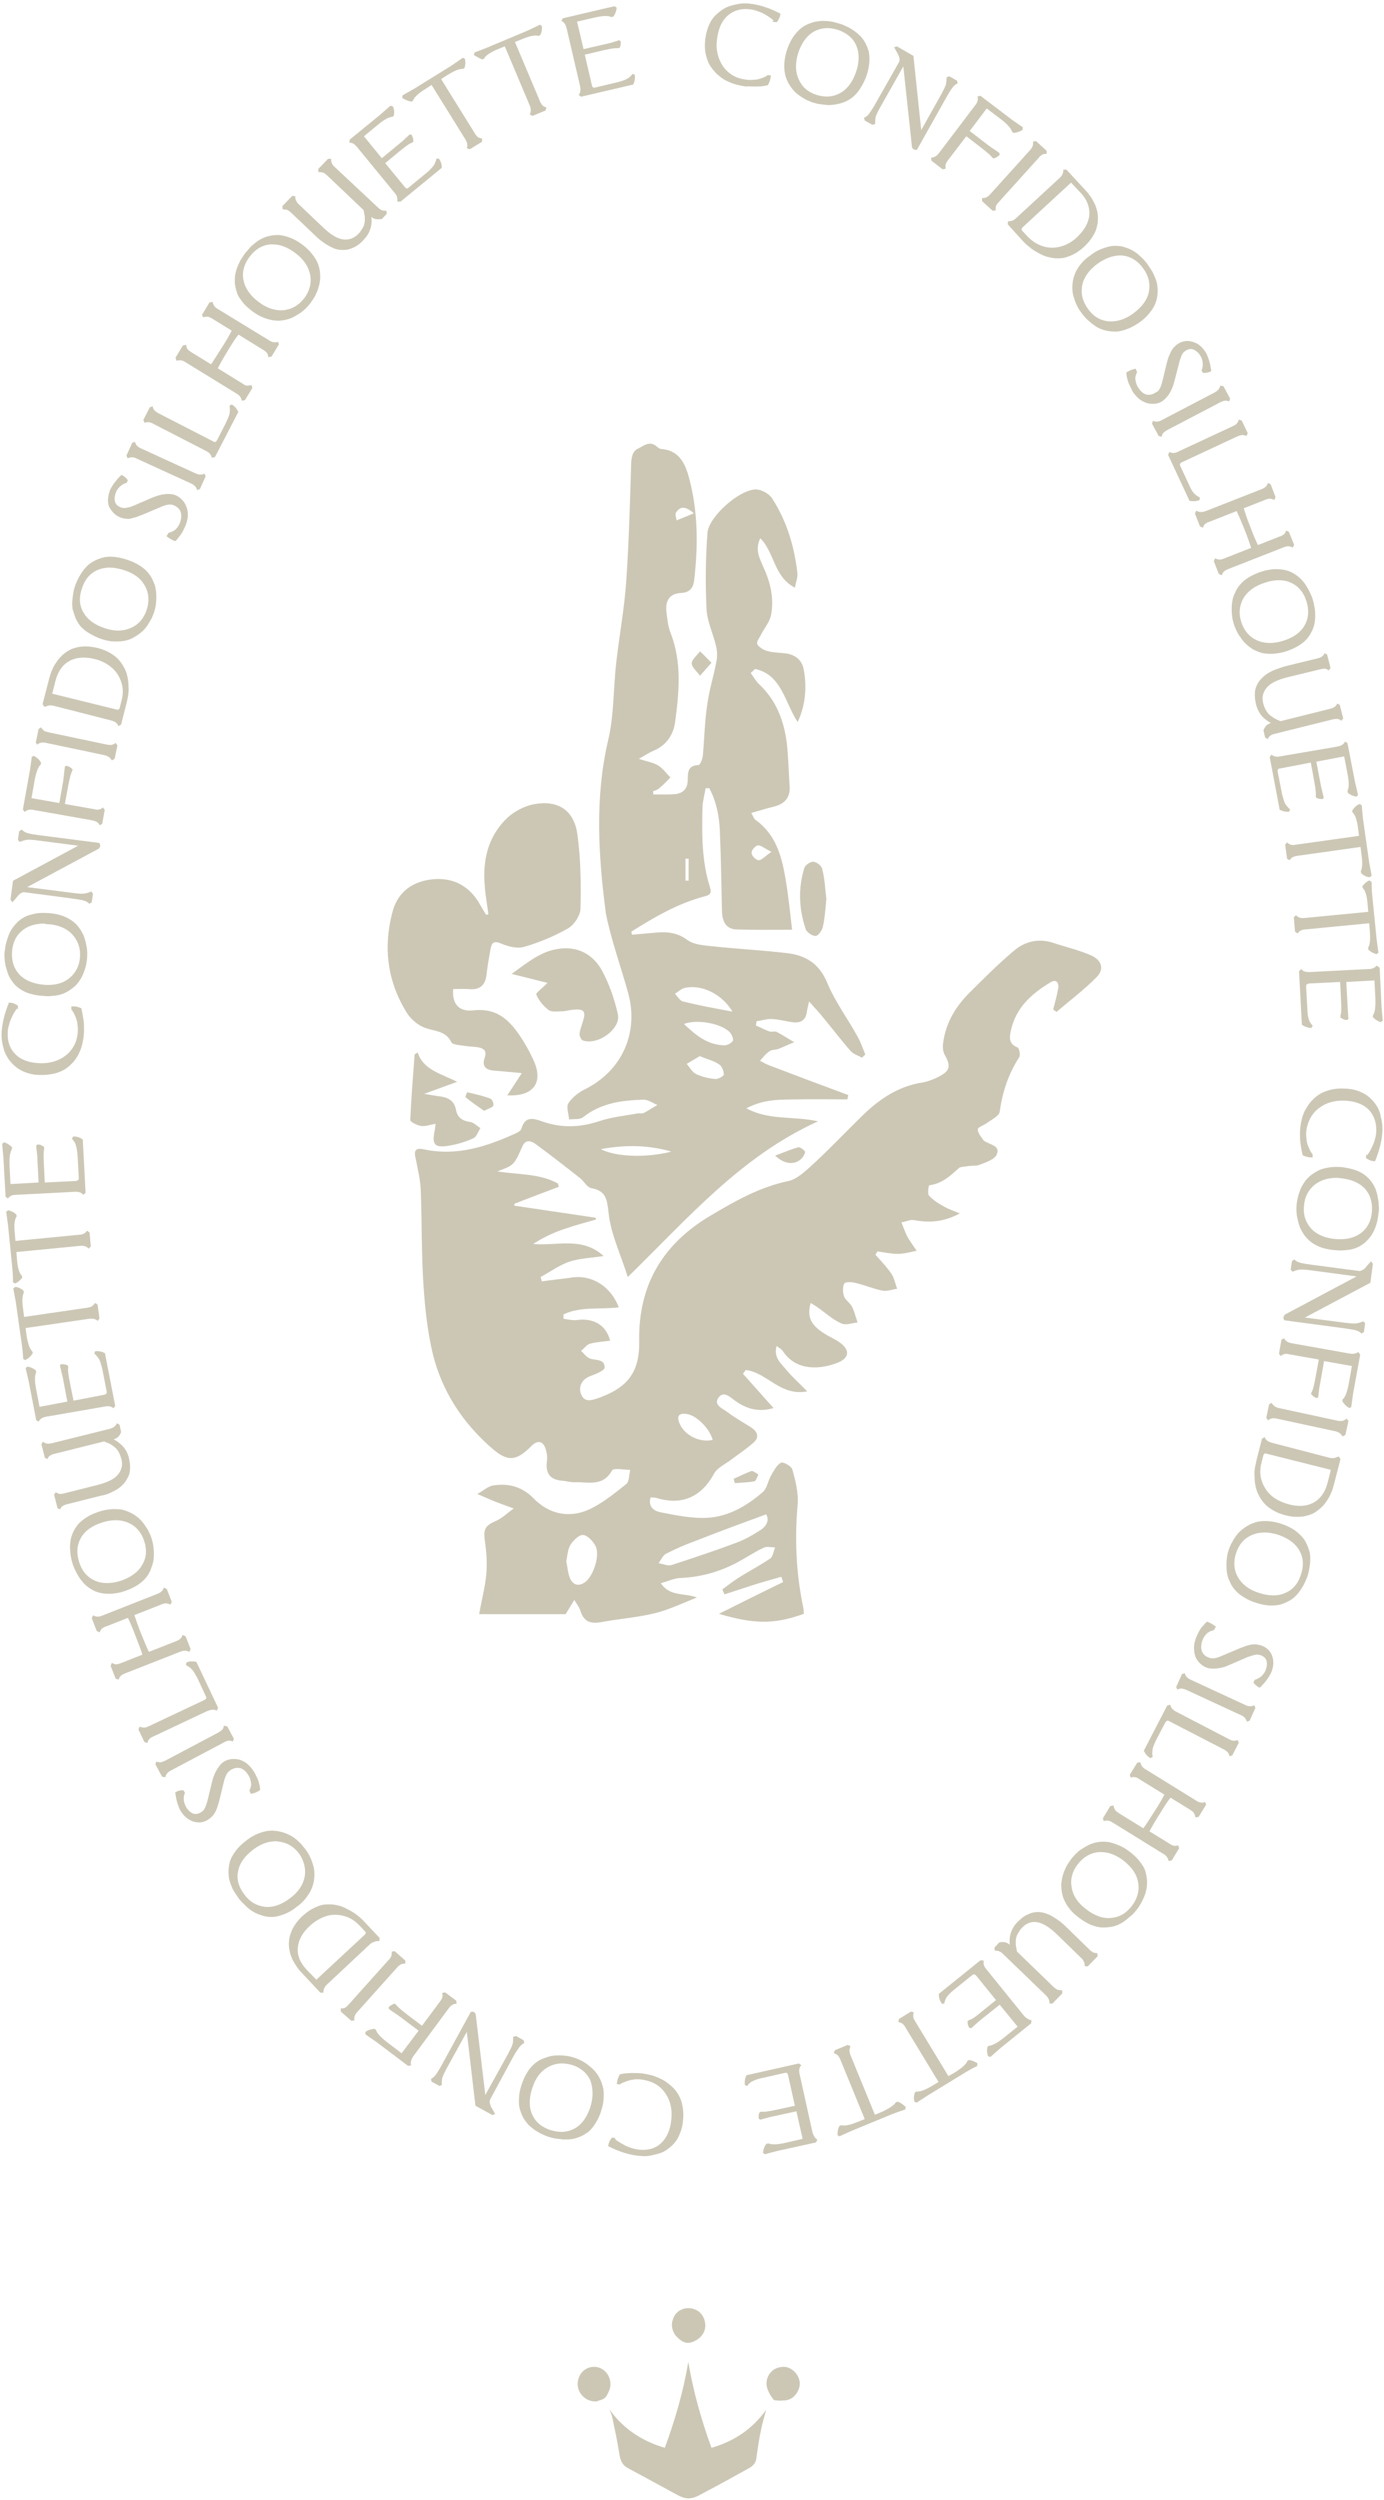 <?xml version="1.0" encoding="utf-8"?>
<!-- Generator: Adobe Illustrator 26.0.3, SVG Export Plug-In . SVG Version: 6.00 Build 0)  -->
<svg version="1.1" id="Layer_1" xmlns="http://www.w3.org/2000/svg" xmlns:xlink="http://www.w3.org/1999/xlink" x="0px" y="0px"
	 viewBox="0 0 448 809" style="enable-background:new 0 0 448 809;" xml:space="preserve">
<style type="text/css">
	.st0{fill:#CCC7B5;}
</style>
<path class="st0" d="M204.3,150.1c-0.4,12.7-0.7,25.5-1.6,38.1c-0.6,8.7-2.2,17.3-3.2,26c-1,8.6-0.7,17.4-2.7,25.6
	c-4.3,18.6-3.1,37.2-0.7,55.7c1.7,8.7,4.9,17.4,7.3,26.1c3.4,12.9-2.2,25-14,30.9c-2.1,1-4.2,2.7-5.4,4.5c-0.8,1.2,0.1,3.5,0.2,5.3
	c1.5-0.2,3.5,0.1,4.5-0.7c5.8-4.6,12.5-5.5,19.5-5.7c1.5-0.1,3.1,1.1,4.6,1.7c-1.4,0.8-2.9,1.8-4.4,2.6c-0.5,0.2-1.2,0.1-1.8,0.1
	c-4.3,0.8-8.7,1.2-12.8,2.6c-6.1,2-12,2.2-18.1,0.1c-2.8-1-5.7-2-6.9,2.2c-0.2,0.7-1.1,1.3-1.9,1.6c-9.4,4.3-19,7.4-29.5,5.2
	c-2.3-0.5-3.6-0.2-2.9,2.7c0.7,3.6,1.6,7.2,1.7,10.7c0.4,10.3,0.2,20.7,0.9,30.9c0.5,7.4,1.3,14.8,3,21.9c3,12.1,9.6,22.2,19,30.4
	c5.2,4.6,8,4.3,12.8-0.5c2.1-2.2,4-1.8,4.8,1.1c0.4,1.3,0.5,2.7,0.3,4c-0.4,3.8,1.2,5.7,4.9,6c1.5,0.1,2.9,0.6,4.3,0.5
	c4.2-0.1,9,1.5,11.9-3.8c0.5-0.9,3.9-0.2,5.9-0.2c-0.4,1.6-0.3,3.8-1.3,4.6c-3.9,3.1-7.8,6.3-12.2,8.3c-6.4,2.8-12.8,1.4-17.7-3.6
	c-3.7-3.8-8-5-12.9-4.3c-1.9,0.2-3.6,1.9-5.4,2.8c1.7,0.7,3.4,1.5,5.1,2.2c2.2,0.9,4.5,1.7,6.7,2.5c-1.9,1.3-3.6,3-5.5,3.9
	c-3.9,1.7-4.4,2.7-3.8,7c0.5,3.4,0.7,7,0.4,10.5c-0.4,4.2-1.5,8.2-2.3,12.8c9.5,0,18.7,0,28,0c0.7-1.2,1.6-2.6,2.8-4.6
	c1,1.6,1.7,2.5,2,3.6c1.1,3.3,3,4.2,6.6,3.6c5.8-1.1,11.7-1.5,17.5-2.9c4.4-1.1,8.6-3.1,13.6-5.1c-4.5-1.6-8.6-0.2-11.7-4.6
	c2.4-0.7,4.3-1.6,6.3-1.7c7.2-0.3,13.8-2.3,20-5.9c2.3-1.3,4.6-2.8,7-3.9c1.1-0.5,2.5-0.1,3.7-0.1c-0.5,1.2-0.7,3-1.6,3.6
	c-3.4,2.3-7.1,4.2-10.5,6.4c-1.7,1.1-3.4,2.4-5,3.6c0.2,0.5,0.5,1,0.7,1.6c3.1-1,6.1-2,9.2-3c3.1-1,6.2-1.8,9.2-2.7
	c0.2,0.5,0.4,1.1,0.6,1.7c-7,3.4-14,6.9-20.8,10.3c11.6,3.4,18,3.4,27.5,0c-0.1-0.7,0-1.4-0.2-2.1c-2.3-11-2.8-22.1-1.8-33.3
	c0.3-3.7-0.7-7.7-1.7-11.3c-0.3-1.1-3-2.6-3.7-2.2c-1.4,0.7-2.3,2.6-3.2,4.1c-1,1.7-1.3,4.2-2.7,5.4c-5.1,4.4-11,7.9-17.8,8.3
	c-5.1,0.3-10.3-0.8-15.4-1.8c-2-0.4-4-1.8-3.1-4.8c0.7,0.1,1.3,0,1.9,0.2c8.2,2.5,14.5-0.3,18.6-7.8c1-1.9,3.4-3,5.3-4.4
	c2.5-1.9,5.3-3.7,7.6-5.8c1.8-1.6,1.3-3.4-0.8-4.8c-2.5-1.6-5.2-3.1-7.6-4.9c-1.5-1.2-4.8-2.3-3-4.8c1.8-2.4,3.9,0.1,5.6,1.2
	c3.6,2.5,7.4,3.6,12.2,2.2c-3.5-3.9-6.7-7.5-9.9-11.1c0.3-0.4,0.6-0.8,0.9-1.2c6.8,0.7,11.2,8.6,19.9,6.9c-2.7-2.8-4.9-4.7-6.7-6.9
	c-1.7-2.1-4.3-4-3.2-7.8c0.9,0.7,1.7,1.1,2.1,1.8c4.4,6.6,12.5,5.7,17.7,3.6c3.7-1.5,4-4,0.8-6.4c-1.6-1.2-3.6-2-5.3-3.1
	c-4.3-2.8-5.5-5.3-4.3-9.8c0.7,0.4,1.4,0.8,2.1,1.3c2.6,1.8,4.9,4,7.8,5.3c1.4,0.7,3.5-0.1,5.3-0.3c-0.6-1.7-1-3.5-1.8-5.1
	c-0.7-1.3-2.1-2.1-2.6-3.4c-0.4-1.3-0.5-3,0.1-4.1c0.3-0.6,2.5-0.5,3.6-0.2c3,0.7,5.8,1.9,8.7,2.5c1.5,0.3,3.2-0.4,4.8-0.6
	c-0.6-1.6-0.9-3.4-1.8-4.8c-1.5-2.2-3.4-4.2-5.2-6.2c0.2-0.4,0.4-0.7,0.6-1.1c2.2,0.3,4.4,0.8,6.6,0.8c2.1,0,4.1-0.6,6.1-1
	c-1-1.6-2.2-3.1-3.1-4.8c-0.7-1.4-1.2-2.9-1.8-4.4c1.4-0.2,2.9-1,4.2-0.7c4.9,0.9,9.5,0.6,14.7-2.2c-2.2-0.9-3.7-1.4-5.1-2.2
	c-1.8-1-3.6-2.1-4.9-3.6c-0.5-0.6-0.1-3.3,0.1-3.3c4-0.5,6.7-2.9,9.5-5.5c0.7-0.6,2.1-0.5,3.1-0.7c1.3-0.2,2.8,0,3.9-0.5
	c2-0.8,4.8-1.7,5.4-3.4c1.1-2.8-2.3-3-4-4.2c-0.1-0.1-0.2-0.1-0.3-0.2c-0.7-1.1-1.9-2.3-1.9-3.6c-0.1-0.6,1.9-1.3,2.9-2
	c1.5-1.1,4-2.3,4.2-3.7c0.9-6.4,2.8-12.2,6.3-17.6c0.5-0.7,0-3-0.5-3.2c-2.8-1.1-2.7-3.1-2.2-5.4c1.6-7.4,6.6-11.9,12.7-15.6
	c2-1.3,3,0,2.6,2.1c-0.4,2.2-1,4.3-1.6,6.6c0.4,0.3,0.7,0.5,1.1,0.8c4.3-3.7,9-7.2,13-11.3c2.5-2.5,1.7-5.4-1.8-7
	c-3.9-1.7-8.2-2.7-12.4-4.1c-4.7-1.5-9.1-0.4-12.6,2.6c-5.1,4.3-9.8,9-14.5,13.7c-4.5,4.5-7.6,9.8-8.4,16.1
	c-0.2,1.2-0.1,2.7,0.4,3.7c2.2,3.9,1.9,5.4-2.1,7.4c-1.5,0.7-3.1,1.4-4.8,1.7c-8.2,1.2-14.6,5.7-20.2,11.3
	c-5.4,5.3-10.5,10.7-16.1,15.8c-2.1,1.9-4.6,4.2-7.2,4.8c-9.2,1.9-17.2,6.4-25.1,11.1c-15.5,9.1-23.6,22.4-23.3,40.7
	c0.2,10.2-3.8,15.2-13.6,18.6c-2.1,0.7-4.2,1.2-5.2-1.4c-1-2.5,0.4-4.9,2.9-5.8c1.8-0.7,4.7-1.8,4.7-2.8c0.1-3-3.1-2.2-4.9-3
	c-1.1-0.5-1.8-1.6-2.7-2.4c1-0.8,1.8-2,2.8-2.3c2.1-0.6,4.4-0.7,6.6-1c-1.3-5.1-5.4-7.4-10.7-6.7c-1.4,0.2-3-0.2-4.4-0.4
	c0-0.5,0-1,0-1.4c5.6-2.7,11.9-1.5,17.9-2.3c-2.5-6.7-8.6-10.5-14.9-9.7c-3.3,0.5-6.7,0.8-10,1.3c-0.1-0.5-0.3-0.9-0.4-1.4
	c3.1-1.7,6.1-3.9,9.4-5c3.4-1.1,7.1-1.2,11-1.8c-7-6.4-15.1-3.2-22.8-3.9c3.2-2.1,6.4-3.6,9.9-4.8c3.4-1.2,6.9-2.1,10.4-3.1
	c0-0.2,0-0.4-0.1-0.6c-8.8-1.3-17.5-2.6-26.3-3.9c0-0.2,0-0.4,0-0.6c4.8-1.9,9.6-3.7,14.4-5.5c-0.1-0.4-0.2-0.8-0.3-1.1
	c-6.1-3.3-13-2.8-19.6-3.9c5.4-2,5.4-2,8.1-8.1c1-2.3,2.8-1.8,4.2-0.8c4.9,3.6,9.8,7.4,14.6,11.2c1.2,1,2.1,2.8,3.4,3.1
	c4.8,0.9,5.2,3.4,5.7,8.1c0.7,6.7,3.9,13.3,6.2,20.7c19.5-19,36.5-39,61.6-50.4c-8.1-1.8-15.7-0.2-23.2-4.2
	c5.8-3.1,11.3-2.8,16.6-2.9c5.4-0.1,10.7,0,16.1,0c0.1-0.5,0.2-1,0.3-1.4c-8.4-3.1-16.9-6.3-25.3-9.5c-1.1-0.4-2.2-1-3.3-1.6
	c1-1.1,1.9-2.3,3.1-3.1c0.7-0.5,1.9-0.4,2.8-0.7c1.8-0.7,3.4-1.5,5.2-2.2c-1.9-1.1-3.7-2.3-5.6-3.3c-0.7-0.4-1.7,0.1-2.5-0.2
	c-1.4-0.5-2.8-1.3-4.3-1.9c0.1-0.5,0.1-0.9,0.2-1.4c1.7-0.2,3.4-0.8,5-0.7c2.2,0.1,4.3,0.7,6.4,1c2.7,0.4,4.5-0.4,4.9-3.4
	c0.1-0.8,0.3-1.5,0.7-3.3c1.9,2.2,3.4,3.7,4.7,5.4c3,3.6,5.7,7.2,8.8,10.7c0.9,1,2.4,1.4,3.6,2.1c0.4-0.3,0.7-0.7,1.1-1
	c-0.8-2-1.5-4.1-2.6-6c-3.2-5.8-7.3-11.3-9.8-17.4c-2.5-6-6.9-8.7-12.7-9.4c-8.3-1-16.6-1.4-24.9-2.3c-2.6-0.3-5.6-0.5-7.6-2
	c-3.1-2.3-6.4-2.7-9.9-2.4c-2.6,0.2-5.3,0.5-8,0.7c-0.1-0.3-0.2-0.6-0.2-1c7.3-4.6,14.8-9,23.3-11.3c1.6-0.4,2.8-0.7,2.2-2.8
	c-2.8-8.6-2.7-17.4-2.5-26.3c0.1-2,0.7-4,1-6c0.4,0,0.8,0,1.2,0c2.3,4.3,3.2,9,3.4,13.7c0.4,8.7,0.5,17.5,0.7,26.2
	c0.1,3.2,1.3,5.7,4.7,5.8c5.9,0.2,11.8,0.1,18,0.1c-0.5-4.6-1-8.9-1.6-13.2c-1.3-8.4-2.6-16.9-10.3-22.4c-0.5-0.4-0.7-1.1-1.3-2.2
	c2.7-0.8,5.1-1.5,7.5-2.1c3.4-0.9,5.2-3,4.9-6.6c-0.3-4.6-0.4-9.2-0.9-13.8c-0.9-7.3-3.4-13.9-8.9-19.1c-1.1-1-1.9-2.5-2.8-3.7
	c0.5-0.4,1-0.9,1.4-1.3c8.6,1.8,9.6,10.8,13.8,17.2c2.6-5.6,3-11.3,2-16.9c-0.6-3.4-3-5.1-6.4-5.4c-1.9-0.2-3.9-0.2-5.7-0.8
	c-1.1-0.3-2.6-1.3-3-2.2c-0.2-0.9,0.9-2.2,1.4-3.3c1.1-2,2.7-4,3.1-6.1c1-5.4-0.2-10.5-2.5-15.5c-1.2-2.8-2.8-5.6-1-9.3
	c4.7,4.7,4.3,12.4,11.2,16c0.4-2,1-3.4,0.8-4.9c-1-8.5-3.4-16.6-8.1-23.9c-1-1.6-3.5-3-5.3-3c-5.3,0-15.2,8.7-15.7,14
	c-0.6,8.2-0.7,16.5-0.3,24.7c0.2,4.1,2.2,8.1,3.1,12.1c0.4,1.6,0.4,3.4,0.1,4.9c-0.9,4.8-2.4,9.4-3,14.2c-0.8,5.4-0.9,10.8-1.4,16.3
	c-0.1,1.1-0.9,3-1.4,3c-3.8,0.1-3.4,2.9-3.5,5.1c-0.1,2.7-1.6,4-4,4.3c-2.3,0.2-4.7,0.1-7.1,0.1c0-0.3-0.1-0.7-0.1-1
	c0.7-0.3,1.4-0.5,1.9-0.9c1.3-1.1,2.5-2.3,3.7-3.6c-1.3-1.3-2.4-2.9-4-3.9c-1.5-0.9-3.4-1.2-6.2-2.1c2.2-1.3,3.5-2.1,4.9-2.7
	c3.9-1.7,6.1-4.8,6.8-8.9c1.3-9.8,2.3-19.5-1.4-29.1c-0.9-2.2-1.1-4.7-1.4-7.1c-0.3-3.3,0.9-5.7,4.8-5.9c2.6-0.1,3.9-1.5,4.2-4.1
	c1.3-11.1,1.3-22.3-1.7-33.3c-1.2-4.5-3.2-8.8-9-9.2c-0.4,0-0.9-0.4-1.3-0.7c-2.5-2.3-4.5-0.1-6.6,0.8
	C204.8,146.3,204.4,147.8,204.3,150.1z M189.8,511.7c-2.3,2-4.6,1.4-5.5-1.5c-0.5-1.4-0.6-3.1-1-4.9c0.4-1.7,0.4-3.8,1.4-5.4
	c0.9-1.4,2.8-3.3,4.1-3.1c1.4,0.1,3.2,2,4,3.6C194.2,503.2,192.3,509.4,189.8,511.7z M215.7,502.8c2.9-1.5,5.9-2.8,8.9-3.9
	c7.6-3,15.2-5.8,23.4-8.8c1.1,1.8,0.2,3.7-1.7,5c-2.5,1.6-5.2,3.2-8,4.2c-6.9,2.6-13.9,4.9-20.9,7.2c-1.2,0.4-2.8-0.4-4.2-0.6
	C214,504.8,214.6,503.3,215.7,502.8z M222.2,457.6c3.2,0.4,7.5,4.7,8.5,8.4c-4.3,1-9.3-1.6-10.8-5.5
	C219,458.2,219.8,457.3,222.2,457.6z M231.5,349.2c-2.1-0.2-4.3-0.7-6.2-1.6c-1.2-0.6-2-2.1-3-3.3c1.4-0.8,2.7-1.6,4.2-2.5
	c2.4,1,4.6,1.5,6.3,2.7c0.9,0.5,1.5,2.2,1.5,3.3C234.2,348.3,232.4,349.3,231.5,349.2z M234.5,338.3c-5.5-0.1-9.3-3.3-13.1-6.9
	c4.2-1.7,12.7-0.1,15.1,3c0.5,0.7,1,2,0.7,2.5C236.6,337.7,235.4,338.3,234.5,338.3z M221.4,319.8c5.3-1.4,12.2,1.7,15.7,7.6
	c-5.8-1.1-10.9-2-16-3.3c-1-0.2-1.8-1.6-2.6-2.5C219.5,321,220.4,320.1,221.4,319.8z M217.3,372.7c-8.1,2.1-18.2,1.7-22.8-0.8
	C202.7,370.4,210,370.6,217.3,372.7z M245.3,273.6c1-0.1,2.2,1,4.4,2.1c-2.1,1.4-3.1,2.7-4.1,2.7c-0.8,0-2.3-1.4-2.3-2.3
	C243.1,275.3,244.5,273.7,245.3,273.6z M221.9,277.9c0.3,0,0.7,0,1,0c0,2.3,0,4.7,0,7.1c-0.3,0-0.7,0-1,0
	C221.9,282.6,221.9,280.3,221.9,277.9z M218.9,165.8c1.3-2,3-2,5.7,0.3c-2.3,1-3.9,1.6-5.6,2.3C218.9,167.5,218.4,166.4,218.9,165.8
	z"/>
<path class="st0" d="M154.7,291.6c-3.5-5.4-8.7-7.7-14.9-7c-6.5,0.7-11.2,4.3-12.8,10.7c-3,11.4-1.6,22.4,4.7,32.5
	c1.3,2.1,3.7,4.1,6,4.9c3.1,1.1,6.6,0.9,8.4,4.6c0.4,0.8,2.3,0.9,3.7,1.1c1.6,0.3,3.1,0.3,4.7,0.5c2,0.3,3.2,1.1,2.4,3.4
	c-1,2.9,0.4,4,3.1,4.2c2.7,0.2,5.4,0.5,8.9,0.8c-1.8,2.8-3.2,4.9-4.7,7.2c8.3,0.4,11.6-3.9,8.8-10.7c-1-2.3-2.2-4.6-3.5-6.7
	c-3.8-6.1-7.9-11.1-16.4-10.1c-4.7,0.5-6.8-2.3-6.4-6.9c1.6,0,3.3-0.1,4.9,0c3.6,0.4,5.5-1.1,5.9-4.7c0.3-2.8,0.8-5.5,1.3-8.3
	c0.4-2.1,1.1-2.7,3.5-1.7c2.3,1,5.3,1.7,7.5,1c4.8-1.4,9.6-3.4,14-5.9c2-1.1,4-4.1,4.1-6.3c0.2-8.1,0.1-16.3-1-24.2
	c-1.1-7.9-6.4-11.2-14.2-9.7c-3,0.6-6,2.2-8.3,4.2c-6.4,6-8.2,13.7-7.5,22.1c0.2,3.1,0.8,6.2,1.2,9.3c-0.2,0.1-0.5,0.1-0.8,0.1
	C156.4,294.5,155.6,293.1,154.7,291.6z"/>
<path class="st0" d="M187.6,334.5c-0.1,0.7,0.5,2,1,2.2c4.8,1.8,12.5-3.7,11.4-8.5c-1.1-4.9-2.8-9.8-5.2-14.2
	c-2.7-4.9-7.5-7.7-13.4-7c-6.1,0.6-10.6,4.5-15.8,8.2c4.4,1.1,8.1,2,11.6,2.9c-1.5,1.6-3.9,3.3-3.6,3.8c0.8,1.9,2.3,3.7,4,5
	c1,0.7,2.8,0.4,4.2,0.4c1.2,0,2.4-0.4,3.6-0.5c3.7-0.4,4.4,0.5,3.2,4C188.3,332,187.7,333.3,187.6,334.5z"/>
<path class="st0" d="M136.3,364.4c1.4,0.2,2.9-0.4,4.7-0.7c-0.2,1.3-0.2,2-0.4,2.7c-0.7,3.9,0.1,5,4,4.5c3-0.4,5.9-1.3,8.6-2.5
	c1.1-0.5,1.6-2.2,2.3-3.3c-1.1-0.7-2.2-1.9-3.4-2c-2.5-0.4-4-1.4-4.5-3.9c-0.4-2.6-2.2-3.9-4.7-4.3c-1.6-0.2-3.2-0.5-5.6-0.9
	c3.8-1.4,6.7-2.4,10.7-3.9c-5.5-2.7-11-3.9-12.8-9.5c-0.7,0.5-1,0.6-1,0.7c-0.5,7-1.1,14.2-1.4,21.2
	C132.8,363.1,135,364.2,136.3,364.4z"/>
<path class="st0" d="M263.4,278.9c-0.9-0.2-2.7,1-3,1.9c-2.1,6.6-1.8,13.4,0.4,19.9c0.4,1.1,2.2,2.3,3.3,2.2
	c0.8-0.1,2.1-1.9,2.3-3.1c0.6-2.8,0.8-5.7,1.1-8.9c-0.4-3.1-0.5-6.3-1.3-9.5C266.1,280.4,264.6,279.1,263.4,278.9z"/>
<path class="st0" d="M150.7,355.1c1.9,1.6,4,3,6,4.4c1.6-0.8,2.8-1.1,3-1.7c0.2-0.7-0.4-2.1-1.1-2.3c-2.4-0.9-4.8-1.4-7.3-2
	C151.2,353.4,150.5,355,150.7,355.1z"/>
<path class="st0" d="M226.6,218.7c1.1-1.3,2.2-2.5,3.7-4.2c-1.6-1.6-2.6-2.7-3.7-3.7c-1,1.3-2.7,2.7-2.7,3.9
	C224,216.1,225.7,217.4,226.6,218.7z"/>
<path class="st0" d="M259.6,374.8c0.5-0.5,1.1-1.7,1-2.1c-0.4-0.6-1.6-1.5-2.2-1.4c-2.3,0.6-4.5,1.6-7.5,2.7
	C254.2,377.1,257.5,377,259.6,374.8z"/>
<path class="st0" d="M237.5,478.6c0.1,0.5,0.2,1,0.4,1.4c2.1-0.2,4.2-0.2,6.3-0.6c0.5-0.1,0.9-1.4,1.3-2.2c-0.8-0.4-1.7-1.3-2.3-1.1
	C241.2,476.8,239.3,477.8,237.5,478.6z"/>
<path class="st0" d="M230.3,792.2c-3.3-9.1-5.9-18.3-7.5-27.8c-1.6,9.6-4.3,18.8-7.6,27.8c-7.4-2.2-13.4-6.1-17.9-12.4
	c0.3,0.8,0.7,1.7,0.9,2.6c0.8,3.9,1.7,7.9,2.3,11.9c0.3,2,1,3.6,2.8,4.5c4.7,2.5,9.4,5.1,14.2,7.7c1.7,0.9,3.5,2.1,5.4,2.1
	c1.8,0,3.7-1.2,5.4-2.1c4.8-2.5,9.6-5.2,14.3-7.8c1.4-0.8,2.2-1.9,2.3-3.6c0.4-2.8,0.8-5.7,1.4-8.5c0.4-2.2,1.1-4.3,1.7-6.7
	C243.4,786.3,237.5,790.1,230.3,792.2z"/>
<path class="st0" d="M225.5,757.3c2.2-1.3,3.3-3.7,2.6-6.2c-0.6-2.5-2.7-4.1-5.3-4.1c-2.2,0-4.2,1.3-4.9,3.4
	c-0.9,2.2-0.2,4.6,1.4,6.1C221.5,758.6,223,758.7,225.5,757.3z"/>
<path class="st0" d="M252.1,766.2c-2.6,0.6-4.4,3.3-3.9,6.1c0.3,1.5,1.2,3,2.1,4.2c0.3,0.5,1.5,0.3,2.3,0.5v-0.1c0.2,0,0.5,0,0.8,0
	c2.3,0,3.9-1.1,4.9-3.1s0.7-4-0.7-5.8C256.1,766.3,254.3,765.6,252.1,766.2z"/>
<path class="st0" d="M194.3,766.4c-2.8-1.2-6.1,0.3-7,3.3c-1.3,3.7,1.6,7.7,5.8,7.5c0.9-0.4,1.9-0.5,2.6-1.1c0.7-0.5,1-1.4,1.4-2.2
	C198.4,771.1,197.1,767.6,194.3,766.4z"/>
<g>
	<path class="st0" d="M244,28c0.3,0,0.7,0,1,0c1.2,0,2-0.1,2.4-0.2c0.4-0.1,0.7-0.1,1-0.2l0.1,0l0.1-0.1c0.5-0.9,0.8-1.8,0.9-2.8
		l0-0.3l-1-0.1l-0.4,0.3c-0.2,0.1-0.5,0.3-0.8,0.4c-0.4,0.2-0.9,0.3-1.4,0.5s-1.1,0.3-1.9,0.3c-0.7,0.1-1.5,0.1-2.3,0
		c-1.1-0.1-2.2-0.4-3.3-0.8c-2.3-1-4-2.6-5.1-4.8c-1.1-2.2-1.6-4.7-1.2-7.5c0.4-3.3,1.5-5.9,3.4-7.6c1.9-1.7,4.3-2.4,7.1-2.1
		c0.9,0.1,1.8,0.3,2.6,0.6c0.9,0.3,1.6,0.6,2.3,1c0.7,0.4,1.2,0.7,1.7,1.1c0.5,0.3,0.9,0.6,1.1,0.9c0,0,0,0,0.1,0.1l-0.5,0.3
		l1.5,0.2l0.1-0.1c0.6-0.7,1-1.6,1.1-2.5l0-0.2l-0.2-0.1c-3.3-1.7-6.6-2.8-9.6-3.1c-0.6-0.1-1.3-0.1-2-0.1c-0.7,0-1.5,0.1-2.4,0.3
		c-0.9,0.2-1.8,0.4-2.6,0.7s-1.7,0.8-2.5,1.4c-0.8,0.6-1.6,1.3-2.3,2.1c-0.7,0.8-1.2,1.8-1.7,3c-0.5,1.2-0.8,2.6-1,4
		c-0.2,1.7-0.2,3.3,0.1,4.7c0.3,1.4,0.7,2.7,1.3,3.7c0.6,1,1.3,1.9,2.2,2.8c0.9,0.8,1.7,1.5,2.6,2c0.9,0.5,1.8,0.9,2.9,1.3
		c1.3,0.4,2.7,0.7,4.1,0.9C242.3,27.9,243.1,28,244,28z"/>
	<path class="st0" d="M273.6,32.9c1-0.4,1.9-1,2.7-1.7c0.8-0.7,1.6-1.6,2.3-2.8c0.7-1.1,1.4-2.5,1.9-3.9c0.5-1.5,0.8-3,0.9-4.3
		c0.1-1.4,0-2.6-0.2-3.6c-0.3-1-0.7-2-1.2-2.9c-0.5-0.9-1.1-1.7-1.8-2.3c-0.6-0.6-1.4-1.2-2.1-1.7c-0.8-0.5-1.5-0.9-2.2-1.2
		c-0.6-0.3-1.3-0.6-2-0.8s-1.4-0.4-2.1-0.6c-0.7-0.1-1.5-0.3-2.5-0.3c-0.9-0.1-1.9,0-2.7,0.1c-0.9,0.1-1.8,0.4-2.8,0.8
		c-1,0.4-1.9,0.9-2.7,1.6c-0.8,0.7-1.6,1.6-2.4,2.7c-0.7,1.1-1.4,2.5-1.9,4c-0.5,1.5-0.8,2.9-0.9,4.3c-0.1,1.4,0,2.6,0.2,3.6
		c0.2,1.1,0.6,2,1.1,3c0.5,0.9,1.1,1.7,1.7,2.4c0.6,0.7,1.4,1.3,2.1,1.8c0.8,0.5,1.5,1,2.2,1.3c0.7,0.3,1.3,0.6,2,0.8
		c0.7,0.2,1.4,0.4,2.1,0.5c0.7,0.1,1.6,0.2,2.5,0.3c0.2,0,0.3,0,0.5,0c0.8,0,1.5-0.1,2.2-0.2C271.7,33.6,272.7,33.3,273.6,32.9z
		 M277.1,23.3c-1.1,3.2-2.8,5.5-5.1,6.8c-2.3,1.3-4.9,1.5-7.7,0.6c-2.8-0.9-4.7-2.6-5.8-5.1c-1.1-2.5-1.1-5.3-0.1-8.5
		c1.1-3.3,2.8-5.6,5.1-6.9c1.3-0.7,2.8-1.1,4.3-1.1c1.1,0,2.3,0.2,3.5,0.6c2.9,1,4.9,2.7,5.9,5.1C278.2,17.2,278.2,20.1,277.1,23.3z
		"/>
	<path class="st0" d="M283.3,33.7c-0.8,1.4-1.4,2.3-1.9,3c-0.5,0.7-1,1.1-1.5,1.3l-0.2,0.1l0.2,0.9l2.5,1.4l0.9-0.3l0-0.2
		c0-0.8,0-1.5,0.2-2.2c0.2-0.6,0.7-1.7,1.5-3.1l7.4-13.1l2.8,26l0,0.1c0.2,0.6,0.7,0.9,1.2,0.9c0.1,0,0.2,0,0.3,0l0.1,0l9.6-17.1
		c0.8-1.4,1.4-2.4,1.9-3c0.5-0.7,1-1.1,1.5-1.3l0.2-0.1l-0.2-0.9l-2.5-1.4l-0.9,0.3l0,0.2c0,0.8-0.1,1.5-0.2,2.1
		c-0.2,0.7-0.7,1.7-1.5,3.2l-6.5,11.6l-2.5-23.8l0-0.2l-5.2-3l-0.1-0.1l-1,0.3l0.2,0.3c0.1,0.2,0.3,0.5,0.6,1.1
		c0.3,0.5,0.5,0.9,0.7,1.3c0.1,0.3,0.2,0.7,0.3,1.1c0,0.4-0.1,0.9-0.3,1.2L283.3,33.7z"/>
	<path class="st0" d="M303.9,49.6c-0.6,0.8-1.4,1.3-2.2,1.4l-0.3,0l0.1,1l3.5,2.7l0.1,0.1l1-0.2l0-0.3c-0.1-0.5-0.1-0.9,0.1-1.3
		c0.1-0.4,0.4-0.8,0.7-1.2l5.9-7.7l4.8,3.7c2.6,2,3.3,2.8,3.5,3.1l0.5,0.4l0.2-0.1c0.4-0.1,0.7-0.2,0.9-0.4c0.2-0.1,0.5-0.3,0.8-0.6
		l0.1-0.1l-0.1-0.6l-0.7-0.5c-0.4-0.3-0.9-0.6-1.5-1c-0.6-0.4-1-0.7-1.4-1l-6-4.6l5.5-7.3l4.6,3.5c2.1,1.6,3.3,3,3.6,4l0,0.1
		l0.5,0.3l0.1,0c1-0.1,1.9-0.4,2.7-0.9l0.1-0.1l0.1-0.8l-3.6-2.5l-10-7.6l-0.1-0.1l-1,0.2l0.1,0.3c0.1,0.8-0.1,1.6-0.7,2.4
		L303.9,49.6z"/>
	<path class="st0" d="M320.5,62.9c-0.7,0.8-1.4,1.2-2.3,1.2l-0.3,0v1l3.3,3l0.1,0.1l1-0.1l0-0.3c0-0.5,0-0.9,0.2-1.3
		c0.2-0.4,0.4-0.7,0.8-1.1L336.3,51c0.3-0.4,0.7-0.7,1-0.9c0.3-0.2,0.7-0.3,1.2-0.3l0.3,0v-1l-3.3-3l-0.1-0.1l-1,0.1l0,0.3
		c0.1,0.8-0.2,1.6-0.9,2.4L320.5,62.9z"/>
	<path class="st0" d="M326.6,71.6l-0.3,0l-0.1,1l4.9,5.4c0.5,0.6,1.1,1.1,1.8,1.7c0.6,0.5,1.4,1.1,2.2,1.6c0.9,0.5,1.7,1,2.7,1.4
		c0.9,0.4,1.9,0.6,3,0.8c0.5,0.1,1,0.1,1.6,0.1c0.6,0,1.1,0,1.7-0.1c1.1-0.2,2.2-0.6,3.4-1.2c1.2-0.6,2.4-1.5,3.5-2.5
		c1-1,1.9-2,2.6-3.1c0.7-1.1,1.2-2.1,1.4-3.1c0.3-1,0.4-2,0.4-3c0-1-0.1-1.9-0.4-2.8c-0.2-0.8-0.5-1.7-1-2.5
		c-0.4-0.8-0.8-1.5-1.3-2.1c-0.4-0.6-0.9-1.2-1.4-1.7l-6-6.5l-0.1-0.1l-1,0v0.3c0,0.8-0.4,1.6-1.1,2.3l-14.3,13.2
		C328.2,71.3,327.4,71.6,326.6,71.6z M330.7,74.2c0-0.2,0.1-0.4,0.4-0.7l15.6-14.4l3.1,3.3c2.1,2.2,3,4.7,2.8,7.2
		c-0.2,2.5-1.6,4.9-4,7.2c-1.6,1.5-3.4,2.5-5.3,3c-1.9,0.5-3.8,0.5-5.7-0.1c-1.9-0.6-3.6-1.7-5.1-3.3l-1.4-1.5
		C330.8,74.7,330.7,74.4,330.7,74.2z"/>
	<path class="st0" d="M349.9,85.4c-0.9,1.1-1.5,2.1-1.9,3.1c-0.4,1-0.7,2-0.8,3.1c-0.1,1.1-0.1,2,0,2.9c0.1,0.9,0.4,1.8,0.7,2.7
		c0.3,0.9,0.7,1.7,1,2.3c0.4,0.7,0.8,1.3,1.2,1.8c0.4,0.6,0.9,1.1,1.4,1.7c0.5,0.5,1.2,1.1,1.9,1.7c0.8,0.6,1.5,1.1,2.3,1.5
		c0.8,0.4,1.8,0.7,2.8,0.9c0.7,0.1,1.5,0.2,2.2,0.2c0.3,0,0.6,0,0.9,0c1.1-0.1,2.2-0.4,3.5-0.9c1.3-0.5,2.5-1.2,3.8-2.1
		c1.3-0.9,2.4-2,3.2-3c0.9-1.1,1.5-2.1,1.9-3.1c0.4-1,0.6-2,0.7-3.1c0.1-1,0-2-0.1-2.9c-0.1-0.8-0.4-1.7-0.8-2.6
		c-0.4-0.9-0.7-1.6-1.1-2.2c-0.4-0.6-0.8-1.2-1.2-1.8c-0.4-0.6-0.9-1.1-1.3-1.6v0c-0.5-0.5-1.1-1.1-1.8-1.7
		c-0.7-0.6-1.5-1.1-2.3-1.5c-0.8-0.4-1.7-0.7-2.7-1c-1-0.2-2.1-0.3-3.2-0.2c-1.1,0.1-2.2,0.4-3.5,0.9c-1.3,0.5-2.6,1.2-3.8,2.2
		C351.8,83.4,350.7,84.4,349.9,85.4z M350.3,92.4c0.5-2.6,2.2-5,4.9-7c2.8-2,5.5-2.9,8.2-2.7c2.6,0.3,4.9,1.7,6.6,4.1
		c1.8,2.4,2.4,5,1.9,7.6c-0.5,2.6-2.2,4.9-5,7c-2.7,2-5.4,2.8-8.1,2.6c-2.7-0.3-4.9-1.6-6.6-4C350.4,97.5,349.8,95,350.3,92.4z"/>
	<path class="st0" d="M373.8,127.2c-1,0.6-2,0.7-3,0.4c-1-0.4-1.8-1.2-2.5-2.4c-0.3-0.5-0.5-1-0.6-1.5c-0.1-0.5-0.2-0.9-0.2-1.3
		c0-0.4,0.1-0.7,0.2-1c0.1-0.4,0.2-0.6,0.2-0.6c0.1-0.1,0.1-0.2,0.1-0.2l0.1-0.1l-0.5-1.2l-0.3,0.1c-1,0.2-1.9,0.6-2.6,1.1l-0.1,0.1
		v0.4c0,0.2,0.1,0.4,0.1,0.8c0.1,0.3,0.2,0.7,0.3,1.2c0.1,0.4,0.3,1,0.6,1.6c0.3,0.6,0.6,1.2,0.9,1.9c0.6,1,1.3,1.8,2.1,2.5
		c0.8,0.7,1.7,1.1,2.5,1.4c0.7,0.2,1.3,0.3,2,0.3c0.2,0,0.4,0,0.6,0c0.8-0.1,1.6-0.3,2.3-0.7c0.8-0.5,1.6-1.3,2.4-2.4
		c0.7-1.1,1.3-2.4,1.7-4l1.4-5.4c0.3-1.4,0.7-2.4,1-3.2c0.3-0.7,0.8-1.2,1.3-1.5c1-0.6,1.9-0.7,2.7-0.3c0.8,0.4,1.5,1,2.1,2
		c0.4,0.7,0.7,1.5,0.7,2.3c0.1,0.8,0,1.5-0.3,2.2l-0.1,0.1l0.5,0.9l0.2,0c0.8,0,1.6-0.1,2.3-0.5l0.2-0.1l-0.2-1.1
		c-0.1-0.6-0.2-1.4-0.5-2.3c-0.3-0.9-0.6-1.7-0.9-2.3c-1.1-1.9-2.5-3.2-4.2-3.7c-1.7-0.6-3.3-0.4-4.7,0.4c-0.6,0.3-1.1,0.8-1.6,1.3
		c-0.5,0.5-0.8,1.1-1.1,1.7c-0.3,0.6-0.5,1.2-0.7,1.6c-0.1,0.4-0.3,1-0.5,1.7l-1.5,6.2c-0.1,0.4-0.2,0.8-0.3,1
		c-0.1,0.3-0.2,0.6-0.4,1c-0.2,0.4-0.4,0.7-0.7,1C374.5,126.8,374.2,127,373.8,127.2z"/>
	<path class="st0" d="M373.5,136.3l-0.3-0.1l-0.3,0.9l2.1,3.9l0.1,0.1l0.9,0.3l0.1-0.3c0.1-0.5,0.3-0.9,0.6-1.1
		c0.3-0.3,0.6-0.5,1.1-0.8l17.2-9c0.4-0.2,0.9-0.4,1.3-0.5c0.4-0.1,0.8,0,1.3,0.1l0.3,0.1l0.3-0.9l-2.1-3.9L396,125l-1-0.2l-0.1,0.3
		c-0.2,0.8-0.8,1.4-1.7,1.9l-17.2,9C375.1,136.5,374.3,136.6,373.5,136.3z"/>
	<path class="st0" d="M378.8,146.4l-0.3-0.1l-0.4,0.9L385,162l0.1,0.1l0.1,0c0.4,0.1,0.9,0.1,1.3,0.1c0.6,0,1.1-0.1,1.6-0.3l0.2-0.1
		l0.1-0.8l-0.2-0.1c-0.8-0.4-1.4-0.9-1.9-1.5c-0.5-0.6-1-1.5-1.5-2.7l-2.7-5.8c-0.2-0.3-0.2-0.6-0.1-0.8c0.1-0.2,0.3-0.4,0.6-0.5
		l18-8.4c0.5-0.2,0.9-0.3,1.3-0.4c0.4,0,0.8,0,1.3,0.2l0.3,0.1l0.4-0.9l-1.9-4l-0.1-0.1l-0.9-0.3l-0.1,0.3c-0.3,0.8-0.8,1.4-1.8,1.8
		l-17.6,8.2C380.4,146.7,379.6,146.7,378.8,146.4z"/>
	<path class="st0" d="M387.5,165.4l-0.3-0.1l-0.4,0.9l1.6,4.1l0.1,0.1l0.9,0.4l0.1-0.3c0.2-0.5,0.4-0.8,0.7-1
		c0.3-0.2,0.7-0.5,1.2-0.6l8.9-3.5c0.6,1.3,1.4,3.1,2.4,5.6c1.1,2.7,1.8,4.8,2.3,6.3l-8.9,3.5c-0.5,0.2-0.9,0.3-1.3,0.3
		c-0.4,0-0.8-0.1-1.2-0.3l-0.3-0.1l-0.4,0.9l1.6,4.1l0.1,0.1l0.9,0.4l0.1-0.3c0.3-0.8,0.9-1.3,1.9-1.7l18.1-7.1c1-0.4,1.8-0.4,2.6,0
		l0.3,0.1l0.4-0.9l-1.7-4.2l-0.9-0.4l-0.1,0.3c-0.2,0.5-0.4,0.8-0.7,1c-0.3,0.2-0.7,0.5-1.2,0.6l-7.1,2.8c-0.7-1.4-1.6-3.5-2.6-6.2
		c-1-2.5-1.6-4.4-2-5.7l7.1-2.8c0.5-0.2,0.9-0.3,1.3-0.3c0.4,0,0.8,0.1,1.2,0.3l0.3,0.1l0.4-0.9l-1.6-4.2l-0.9-0.4l-0.1,0.3
		c-0.3,0.8-0.9,1.3-1.9,1.7l-18.1,7.1C389.1,165.8,388.3,165.8,387.5,165.4z"/>
	<path class="st0" d="M412.6,184.2c-1.4,0.1-2.8,0.3-4.3,0.8c-1.5,0.5-2.8,1.1-4,1.8c-1.2,0.7-2.1,1.5-2.8,2.3
		c-0.7,0.8-1.3,1.7-1.7,2.7c-0.5,1-0.8,1.9-0.9,2.8c-0.2,0.9-0.2,1.8-0.2,2.8c0,0.9,0.1,1.8,0.2,2.5c0.1,0.7,0.3,1.4,0.5,2.1
		c0.2,0.7,0.5,1.4,0.8,2c0.3,0.7,0.7,1.4,1.3,2.2c0.5,0.8,1.1,1.5,1.7,2.1c0.6,0.6,1.4,1.2,2.3,1.8c0.9,0.5,1.9,0.9,2.9,1.2
		c0.8,0.2,1.8,0.3,2.8,0.3c0.3,0,0.5,0,0.8,0c1.4-0.1,2.8-0.3,4.3-0.8c1.5-0.5,2.9-1.1,4-1.8c1.2-0.7,2.1-1.5,2.8-2.3
		c0.7-0.8,1.2-1.7,1.7-2.7c0.4-1,0.7-1.9,0.8-2.8c0.1-0.9,0.2-1.8,0.1-2.7c0-0.9-0.1-1.7-0.3-2.5c-0.1-0.7-0.3-1.4-0.5-2.1
		c-0.2-0.7-0.5-1.4-0.8-2c-0.3-0.6-0.7-1.4-1.2-2.2c-0.5-0.8-1-1.5-1.7-2.2c-0.6-0.6-1.4-1.3-2.3-1.8c-0.9-0.6-1.9-1-2.9-1.2
		C415.2,184.3,414,184.2,412.6,184.2z M417.9,188.6c2.4,1.1,4.1,3.1,5,6c0.9,2.9,0.7,5.5-0.6,7.8c-1.3,2.3-3.7,4-7,5
		c-3.2,1-6.1,0.9-8.5-0.2c-2.4-1.1-4.1-3.1-5-5.9c-0.9-2.8-0.6-5.4,0.7-7.7c1.4-2.3,3.7-4,6.9-5
		C412.6,187.5,415.5,187.5,417.9,188.6z"/>
	<path class="st0" d="M412.1,217c-1.1,0.5-2.1,1.1-2.8,1.7c-0.7,0.6-1.3,1.2-1.8,1.9c-0.5,0.7-0.8,1.4-1,2c-0.2,0.6-0.3,1.3-0.3,2
		c0,0.7,0,1.4,0.1,1.9c0.1,0.5,0.2,1.1,0.3,1.6c0.4,1.5,1.1,2.8,2,3.8c0.8,0.8,1.7,1.5,2.8,2.1c-0.6,0.2-1,0.4-1.4,0.7
		c-0.4,0.4-0.7,0.9-1,1.6l0,0.1l0.5,2.2l0,0.1l0.9,0.5l0.1-0.3c0.4-0.7,1.1-1.2,2.1-1.4l18.9-4.7c1-0.2,1.8-0.2,2.5,0.3l0.2,0.2
		l0.6-0.8l-1.1-4.3l0-0.1l-0.9-0.4l-0.1,0.3c-0.2,0.4-0.5,0.7-0.9,0.9c-0.3,0.2-0.8,0.4-1.3,0.5l-16,4c-0.7-0.3-1.2-0.5-1.5-0.7
		c-0.4-0.2-0.8-0.4-1.3-0.8c-0.5-0.3-0.9-0.7-1.2-1c-0.3-0.4-0.6-0.8-0.9-1.4c-0.3-0.5-0.5-1.2-0.7-1.9c-0.5-1.9-0.1-3.5,1.1-5
		c1.2-1.5,3.5-2.6,6.7-3.4l10.7-2.6c0.5-0.1,1-0.2,1.3-0.2c0.4,0,0.8,0.2,1.2,0.4l0.2,0.2l0.6-0.8l-1.1-4.3l0-0.1l-0.9-0.4l-0.1,0.3
		c-0.2,0.4-0.5,0.7-0.9,0.9c-0.3,0.2-0.8,0.4-1.3,0.5l-10.7,2.6C414.6,216.1,413.3,216.5,412.1,217z"/>
	<path class="st0" d="M414.3,244.8c-1,0.2-1.8,0.1-2.5-0.4l-0.2-0.2L411,245l3.2,16.9l0,0.1l0.1,0.1c0.8,0.4,1.6,0.6,2.3,0.6
		c0.2,0,0.3,0,0.5,0l0.2,0l0.3-0.8l-0.2-0.1c-0.6-0.6-1.1-1.2-1.5-1.9c-0.3-0.7-0.6-1.7-0.9-2.9l-1.4-7.2c-0.1-0.4,0-0.7,0.1-0.8
		c0.1-0.2,0.3-0.3,0.7-0.3l9.9-1.9l1.1,6c0.6,3.2,0.6,4.3,0.5,4.6l0,0.1l0.1,0.6l0.1,0.1c0.4,0.2,0.7,0.3,0.9,0.3
		c0.2,0.1,0.6,0.1,1,0.1h0.2l0.3-0.5l-0.2-0.8c-0.1-0.5-0.3-1-0.4-1.7c-0.2-0.7-0.3-1.2-0.4-1.7l-1.4-7.4l9-1.7l1.1,5.7
		c0.5,2.6,0.5,4.4,0,5.4l0,0.1l0.1,0.6l0.1,0.1c0.8,0.6,1.7,1,2.6,1.1l0.1,0l0.5-0.5l-1-4.3l-2.4-12.4l0-0.1l-0.8-0.5l-0.2,0.3
		c-0.4,0.7-1.2,1.1-2.2,1.3L414.3,244.8z"/>
	<path class="st0" d="M439.9,260.3c-0.9,0.4-1.6,1.1-2.1,1.9l-0.1,0.1l0.1,0.6l0.1,0.1c0.8,0.8,1.4,2.5,1.7,5.1l0.3,2.4l-20.6,2.9
		c-1,0.2-1.8,0-2.5-0.6l-0.2-0.2l-0.6,0.8l0.6,4.4l0,0.1l0.8,0.5l0.2-0.2c0.3-0.4,0.6-0.7,0.9-0.8c0.4-0.2,0.8-0.3,1.3-0.4l20.6-2.9
		l0.3,2.4c0.4,2.6,0.3,4.5-0.2,5.4l0,0.1l0.1,0.6l0.1,0.1c0.8,0.7,1.6,1.1,2.6,1.2l0.1,0l0.6-0.5l-0.8-4.3l-2-14.1
		c-0.1-0.8-0.2-2.1-0.4-4.2l0-0.2l-0.7-0.4L439.9,260.3z"/>
	<path class="st0" d="M443.3,284.9c-0.9,0.4-1.6,1-2.2,1.8l-0.1,0.1l0.1,0.6l0.1,0.1c0.8,0.8,1.3,2.6,1.5,5.2l0.2,2.4l-20.7,2
		c-1,0.1-1.8-0.1-2.5-0.7l-0.2-0.2l-0.7,0.7l0.4,4.6l0.8,0.6l0.2-0.2c0.3-0.4,0.6-0.7,1-0.8c0.4-0.2,0.8-0.3,1.3-0.3l20.7-2l0.2,2.4
		c0.2,2.6,0.1,4.5-0.5,5.4l0,0.1l0,0.6l0.1,0.1c0.7,0.7,1.6,1.1,2.5,1.4l0.1,0l0.6-0.5l-0.6-4.4l-1.4-14.1c-0.1-0.8-0.2-2.3-0.2-4.2
		l0-0.2l-0.7-0.4L443.3,284.9z"/>
	<path class="st0" d="M445.5,312.6c-0.5,0.6-1.3,1-2.3,1l-19.4,1c-1.1,0-1.9-0.2-2.4-0.8l-0.2-0.2l-0.7,0.7l0.9,17.1l0,0.2l0.1,0.1
		c0.9,0.6,1.8,0.9,2.8,1l0.2,0l0.4-0.7l-0.1-0.2c-0.6-0.6-1-1.3-1.2-2.1c-0.2-0.7-0.4-1.8-0.4-3l-0.4-7.3c0-0.4,0-0.7,0.2-0.8
		c0.1-0.1,0.4-0.2,0.7-0.3l10.1-0.5l0.3,6.1c0.2,3.3,0,4.3-0.2,4.7l0,0.1l0,0.6l0.1,0.1c0.4,0.2,0.7,0.4,0.9,0.5
		c0.2,0.1,0.6,0.2,1,0.2l0.2,0l0.4-0.4l-0.1-1.1c0-0.4-0.1-1-0.1-1.6c-0.1-0.7-0.1-1.3-0.1-1.7l-0.4-7.5l9.1-0.5l0.3,5.8
		c0.1,2.6-0.1,4.4-0.7,5.4l-0.1,0.1l0,0.6l0.1,0.1c0.7,0.7,1.5,1.2,2.4,1.5l0.1,0l0.6-0.5l-0.4-4.4l-0.6-12.6l0-0.1l-0.8-0.6
		L445.5,312.6z"/>
	<path class="st0" d="M446.2,358.9c-0.4-0.8-0.9-1.6-1.6-2.4c-0.7-0.8-1.4-1.5-2.3-2.1c-0.9-0.6-1.9-1.1-3.2-1.5
		c-1.3-0.4-2.6-0.6-4.1-0.6c-1.7-0.1-3.3,0.1-4.7,0.5c-1.4,0.4-2.6,0.9-3.6,1.6c-1,0.7-1.8,1.5-2.6,2.4c-0.7,0.9-1.3,1.9-1.8,2.8
		c-0.4,0.9-0.8,1.9-1,3c-0.3,1.3-0.5,2.7-0.5,4.2c0,1.1,0,2.3,0.2,3.5c0.2,1.2,0.3,2,0.4,2.4c0.1,0.4,0.2,0.7,0.2,1l0,0.1l0.1,0.1
		c0.9,0.4,1.8,0.7,2.8,0.7c0,0,0.1,0,0.1,0l0.3,0l0-1l-0.3-0.4c-0.1-0.2-0.3-0.4-0.5-0.8c-0.2-0.4-0.4-0.9-0.6-1.3
		c-0.2-0.5-0.4-1.1-0.5-1.8c-0.1-0.7-0.2-1.5-0.2-2.3c0-1.1,0.2-2.2,0.6-3.4c0.8-2.3,2.2-4.2,4.3-5.5c2-1.3,4.3-1.9,6.9-1.9
		c0.1,0,0.3,0,0.4,0c3.3,0.1,6,1,7.8,2.7c1.8,1.7,2.7,4,2.7,6.9c0,0.9-0.1,1.8-0.4,2.7c-0.2,0.9-0.5,1.7-0.8,2.3
		c-0.3,0.7-0.6,1.3-0.9,1.8c-0.3,0.5-0.6,0.9-0.8,1.2c0,0.1-0.1,0.1-0.1,0.1l-0.3-0.3l0,1.2l0.1,0.1c0.8,0.5,1.6,0.9,2.6,0.9l0.2,0
		l0.1-0.2c1.4-3.5,2.2-6.8,2.3-9.9c0-0.6,0-1.3-0.1-2c-0.1-0.7-0.2-1.5-0.5-2.4C446.9,360.5,446.5,359.7,446.2,358.9z"/>
	<path class="st0" d="M445.3,384.9c-0.3-0.8-0.8-1.7-1.4-2.5c-0.6-0.8-1.4-1.6-2.2-2.2c-0.9-0.6-1.9-1.2-3.2-1.6
		c-1.3-0.4-2.7-0.7-4.3-0.9c-1.6-0.1-3-0.1-4.4,0.2c-1.3,0.2-2.5,0.6-3.4,1.1c-0.9,0.5-1.8,1.1-2.6,1.8c-0.8,0.7-1.4,1.5-1.9,2.3
		c-0.5,0.8-0.9,1.6-1.2,2.5c-0.3,0.9-0.6,1.7-0.7,2.4c-0.1,0.7-0.3,1.4-0.3,2.2c-0.1,0.7-0.1,1.4,0,2.2c0,0.8,0.2,1.6,0.4,2.5
		c0.2,0.9,0.5,1.8,0.8,2.6c0.4,0.8,0.9,1.7,1.5,2.5c0.7,0.8,1.4,1.6,2.3,2.2c0.9,0.6,2,1.2,3.2,1.6c1.3,0.4,2.7,0.7,4.3,0.8
		c0.5,0,1,0.1,1.5,0.1c1,0,2-0.1,2.9-0.2c1.3-0.2,2.5-0.6,3.4-1.1c0.9-0.5,1.8-1.1,2.5-1.9c0.7-0.7,1.3-1.5,1.8-2.3
		c0.4-0.8,0.8-1.6,1.1-2.5c0.3-0.9,0.5-1.7,0.6-2.4c0.1-0.7,0.2-1.4,0.3-2.1c0.1-0.7,0.1-1.4,0-2.1c0-0.7-0.1-1.6-0.3-2.5
		C445.9,386.7,445.6,385.8,445.3,384.9z M433.8,381.3c3.4,0.3,6.1,1.4,7.9,3.3c1.8,1.9,2.6,4.4,2.4,7.4c-0.2,3-1.4,5.4-3.5,7
		c-2.1,1.6-4.9,2.3-8.3,2c-3.3-0.3-6-1.4-7.8-3.3c-1.8-2-2.7-4.4-2.4-7.4c0.2-2.9,1.4-5.2,3.5-6.9c1.8-1.4,4.2-2.2,6.9-2.2
		C432.9,381.2,433.4,381.2,433.8,381.3z"/>
	<path class="st0" d="M443.6,408.4c-0.1,0.1-0.4,0.5-0.8,0.9c-0.4,0.5-0.7,0.8-0.9,1.1c-0.2,0.2-0.6,0.5-1,0.7
		c-0.4,0.2-0.8,0.3-1.2,0.2l-15.2-2c-1.5-0.2-2.7-0.4-3.5-0.6c-0.8-0.2-1.4-0.5-1.8-0.9l-0.2-0.2l-0.8,0.5l-0.4,2.8l0.6,0.7l0.2-0.1
		c0.7-0.3,1.4-0.5,2.1-0.6c0.7-0.1,1.8,0,3.5,0.2l14.9,2l-23.1,12.3l-0.1,0.1c-0.5,0.5-0.6,1.1-0.2,1.7l0.1,0.1l19.4,2.6
		c1.5,0.2,2.7,0.4,3.5,0.6c0.8,0.2,1.4,0.5,1.8,0.9l0.2,0.2l0.8-0.5l0.4-2.8l-0.6-0.7l-0.2,0.1c-0.7,0.3-1.4,0.5-2.1,0.6
		c-0.7,0.1-1.8,0-3.5-0.2l-13.1-1.7l21.1-11.2l0.1-0.1l0.8-6l0-0.1l-0.6-0.8L443.6,408.4z"/>
	<path class="st0" d="M439.6,437.6c-0.7,0.5-1.5,0.6-2.5,0.5l-19.1-3.4c-1-0.2-1.7-0.6-2.2-1.3l-0.2-0.3l-0.8,0.5l-0.8,4.5l0.6,0.8
		l0.2-0.2c0.4-0.3,0.8-0.5,1.2-0.5c0.4-0.1,0.9,0,1.3,0.1l9.6,1.7l-1.1,6c-0.6,3.2-1,4.2-1.2,4.5l-0.1,0.1l-0.1,0.6l0.1,0.1
		c0.3,0.3,0.6,0.5,0.7,0.7c0.2,0.1,0.5,0.3,0.9,0.4l0.1,0.1l0.5-0.3l0.3-2.6c0.1-0.7,0.2-1.3,0.3-1.7l1.3-7.4l9,1.6l-1,5.7
		c-0.5,2.6-1.1,4.3-1.9,5l-0.1,0.1l-0.1,0.6l0.1,0.1c0.5,0.9,1.2,1.5,2,2l0.1,0.1l0.7-0.3l0.6-4.4l2.3-12.6l-0.6-0.8L439.6,437.6z"
		/>
	<path class="st0" d="M435.5,459.4c-0.7,0.5-1.5,0.6-2.5,0.4l-19-4.1c-1-0.2-1.7-0.7-2.2-1.4l-0.2-0.3l-0.8,0.5l-0.9,4.3l0,0.1
		l0.6,0.8l0.2-0.2c0.4-0.3,0.8-0.4,1.2-0.5c0.4,0,0.8,0,1.3,0.1l19,4.1c0.5,0.1,0.9,0.3,1.3,0.5c0.3,0.2,0.6,0.5,0.9,0.9l0.2,0.3
		l0.9-0.5l1-4.5l-0.6-0.8L435.5,459.4z"/>
	<path class="st0" d="M432.9,471.5c-0.7,0.4-1.5,0.5-2.5,0.3l-18.8-4.9c-1-0.3-1.7-0.7-2.1-1.5l-0.1-0.3l-0.9,0.5l-1.8,7.1
		c-0.2,0.8-0.3,1.6-0.5,2.4c-0.1,0.8-0.2,1.8-0.1,2.8c0,1,0.1,2,0.3,3c0.2,1,0.5,1.9,1,2.9c0.5,1,1.1,1.9,1.8,2.7
		c0.7,0.8,1.7,1.6,2.9,2.3c1.2,0.7,2.5,1.2,4,1.6c1.4,0.4,2.7,0.5,3.9,0.5c0,0,0,0,0.1,0c1.3,0,2.4-0.2,3.4-0.5
		c1-0.3,1.9-0.7,2.7-1.3c0.8-0.6,1.5-1.2,2.1-1.8c0.6-0.7,1.1-1.4,1.6-2.2c0.5-0.8,0.8-1.5,1.1-2.2c0.3-0.7,0.5-1.4,0.7-2.1l2.2-8.5
		l0-0.1l-0.5-0.8L432.9,471.5z M430.8,475.7l-1.1,4.3c-0.8,3-2.3,5.1-4.5,6.3c-2.2,1.2-5,1.4-8.2,0.5c-2.1-0.6-4-1.5-5.5-2.8
		c-1.5-1.3-2.5-3-3.1-4.8c-0.6-1.9-0.6-3.9,0-6l0.5-2c0.1-0.4,0.2-0.6,0.4-0.7c0.1-0.1,0.2-0.1,0.4-0.1c0.1,0,0.3,0,0.4,0.1
		L430.8,475.7z"/>
	<path class="st0" d="M423.2,500.2c-0.4-1-0.9-1.9-1.6-2.7c-0.7-0.8-1.6-1.6-2.7-2.4c-1.1-0.7-2.5-1.4-4-1.9
		c-1.5-0.5-2.9-0.8-4.3-0.9c-1.4-0.1-2.6,0-3.6,0.2c-1,0.3-2,0.6-3,1.2c-0.9,0.5-1.7,1.1-2.4,1.7c-0.7,0.6-1.3,1.4-1.8,2.1
		c-0.5,0.7-0.9,1.5-1.3,2.2c-0.3,0.7-0.6,1.3-0.8,2c-0.2,0.7-0.4,1.3-0.5,2.1c-0.1,0.7-0.2,1.6-0.2,2.5c0,0.9,0,1.9,0.2,2.8
		c0.1,0.9,0.4,1.8,0.9,2.8c0.4,1,1,1.9,1.7,2.7c0.7,0.8,1.6,1.6,2.8,2.3c1.1,0.7,2.5,1.4,3.9,1.8c1.5,0.5,3,0.8,4.3,0.9
		c0.3,0,0.6,0,0.9,0c1,0,1.9-0.1,2.7-0.3c1-0.3,2-0.7,2.9-1.2c0.9-0.5,1.7-1.1,2.3-1.8c0.6-0.6,1.2-1.4,1.7-2.2
		c0.5-0.8,0.9-1.5,1.2-2.2c0.3-0.7,0.6-1.3,0.8-2c0.2-0.7,0.4-1.4,0.5-2.1c0.1-0.7,0.3-1.5,0.3-2.5c0.1-0.9,0-1.9-0.1-2.7
		C423.9,502.1,423.6,501.2,423.2,500.2z M421.1,509.6c-0.9,2.9-2.6,4.9-5,5.9c-2.4,1.1-5.3,1.1-8.6,0c-3.2-1-5.5-2.8-6.8-5.1
		c-1.3-2.3-1.5-4.9-0.6-7.7c0.9-2.8,2.6-4.8,5.1-5.9c2.5-1.1,5.3-1.1,8.5-0.1c3.3,1.1,5.6,2.8,6.9,5.1
		C421.9,504.1,422.1,506.7,421.1,509.6z"/>
	<path class="st0" d="M408.7,532.7c-0.6-0.3-1.3-0.4-2-0.5c-0.7-0.1-1.4,0-2,0.1c-0.7,0.2-1.2,0.3-1.7,0.5c-0.5,0.2-1,0.4-1.6,0.6
		l-5.9,2.5c-0.4,0.2-0.7,0.3-1,0.4c-0.3,0.1-0.6,0.2-1,0.3c-0.4,0.1-0.8,0.1-1.2,0.1c-0.4,0-0.8-0.2-1.2-0.3
		c-1.1-0.5-1.8-1.2-2.1-2.2c-0.3-1-0.2-2.2,0.3-3.5c0.2-0.5,0.5-1,0.8-1.4c0.3-0.4,0.6-0.7,0.9-0.9c0.3-0.2,0.6-0.4,0.9-0.5
		c0.4-0.2,0.6-0.2,0.6-0.2c0.1,0,0.2,0,0.3-0.1l0.1,0l0.7-1.1l-0.2-0.2c-0.8-0.6-1.6-1.1-2.5-1.4l-0.2-0.1l-0.3,0.3
		c-0.1,0.1-0.3,0.3-0.6,0.6c-0.2,0.3-0.5,0.6-0.8,0.9c-0.3,0.4-0.6,0.9-0.9,1.4c-0.3,0.6-0.6,1.2-0.9,1.9c-0.4,1.1-0.7,2.1-0.7,3.2
		c0,1.1,0.1,2,0.4,2.9c0.3,0.8,0.8,1.6,1.4,2.2c0.6,0.6,1.3,1.1,2,1.4c0.9,0.4,2,0.5,3.3,0.4c1.3-0.1,2.7-0.4,4.2-1.1l5.1-2.2
		c1.3-0.6,2.4-0.9,3.2-1.1c0.7-0.2,1.4-0.1,2,0.1c1.1,0.4,1.7,1.1,1.9,1.9c0.2,0.9,0.1,1.8-0.3,2.9c-0.3,0.8-0.8,1.4-1.4,2
		c-0.6,0.5-1.3,0.9-2,1.1l-0.1,0l-0.5,0.9l0.1,0.1c0.5,0.7,1.1,1.2,1.8,1.5l0.2,0.1l0.8-0.8c0.4-0.4,0.9-1,1.5-1.8
		c0.6-0.8,1-1.5,1.3-2.1c0.9-2,1-3.9,0.4-5.6C411.3,534.5,410.2,533.3,408.7,532.7z"/>
	<path class="st0" d="M405.7,552c-0.8,0.3-1.6,0.3-2.6-0.2l-17.7-8.2c-0.9-0.4-1.5-1-1.8-1.8l-0.1-0.3l-0.9,0.3l-1.8,4l-0.1,0.1
		l0.4,0.9l0.3-0.1c0.5-0.2,0.9-0.3,1.3-0.2c0.4,0.1,0.8,0.2,1.3,0.4l17.7,8.2c0.5,0.2,0.8,0.4,1.1,0.7c0.3,0.3,0.5,0.6,0.7,1.1
		l0.1,0.3l0.9-0.3l1.8-4l0.1-0.1l-0.4-0.9L405.7,552z"/>
	<path class="st0" d="M400.4,563.2c-0.8,0.3-1.6,0.2-2.5-0.3l-17.3-9c-0.9-0.5-1.5-1.1-1.7-1.9l-0.1-0.3l-1,0.3l-7.5,14.5l-0.1,0.1
		l0.1,0.1c0.5,1,1.1,1.7,1.9,2.2l0.2,0.1l0.7-0.4l0-0.2c-0.2-0.8-0.1-1.6,0-2.4c0.2-0.8,0.6-1.7,1.1-2.8l3-5.7
		c0.2-0.3,0.4-0.6,0.6-0.6c0.2-0.1,0.4,0,0.8,0.2l17.6,9.1c0.4,0.2,0.8,0.5,1.1,0.8c0.3,0.3,0.5,0.6,0.6,1.1l0.1,0.3l0.9-0.3l2-3.9
		l0.1-0.1l-0.3-0.9L400.4,563.2z"/>
	<path class="st0" d="M389.8,583.3c-0.8,0.2-1.6,0.1-2.5-0.5l-16.5-10.2c-0.9-0.5-1.4-1.2-1.6-2l-0.1-0.3l-1,0.2l-2.4,3.9l0.3,0.9
		l0.3-0.1c0.5-0.1,0.9-0.1,1.3,0c0.4,0.1,0.8,0.3,1.2,0.6l8.1,5c-0.6,1.2-1.6,3-3.1,5.3c-1.6,2.5-2.8,4.4-3.7,5.6l-8.1-5
		c-0.4-0.3-0.8-0.6-1-0.9c-0.2-0.3-0.4-0.7-0.5-1.2l-0.1-0.3l-1,0.2l-2.3,3.8l-0.1,0.1l0.3,1l0.3-0.1c0.8-0.2,1.6-0.1,2.5,0.5
		l16.5,10.2c0.9,0.5,1.4,1.2,1.6,2l0.1,0.3l1-0.2l2.3-3.8l0.1-0.1l-0.3-1l-0.3,0.1c-0.5,0.1-0.9,0.1-1.3,0c-0.4-0.1-0.8-0.3-1.2-0.6
		l-6.5-4c0.7-1.4,1.8-3.3,3.4-5.8c1.4-2.3,2.5-4,3.4-5.1l6.5,4c0.4,0.3,0.8,0.5,1,0.9c0.2,0.3,0.4,0.7,0.5,1.2l0.1,0.3l1-0.2
		l2.4-3.9l-0.3-1L389.8,583.3z"/>
	<path class="st0" d="M368.9,602.4c-0.8-1.1-1.9-2.1-3.2-3.1c-1.3-1-2.5-1.7-3.8-2.2c-1.3-0.5-2.4-0.9-3.5-1c-1-0.1-2.1-0.1-3.2,0.1
		c-1,0.2-2,0.5-2.8,0.9c-0.8,0.4-1.6,0.9-2.4,1.4s-1.4,1.1-1.9,1.6c-0.5,0.5-1,1.1-1.4,1.6c-0.4,0.6-0.8,1.1-1.2,1.8
		c-0.4,0.6-0.7,1.4-1.1,2.3c-0.3,0.9-0.6,1.7-0.7,2.7c-0.2,0.9-0.2,1.9-0.1,2.9c0.1,1.1,0.3,2.1,0.7,3.1c0.4,1,1,2.1,1.8,3.1
		c0.8,1.1,1.9,2.1,3.1,3c1.3,1,2.5,1.7,3.8,2.3c1.3,0.5,2.4,0.8,3.5,0.9c0.3,0,0.7,0,1,0c0.7,0,1.5-0.1,2.2-0.2c1-0.2,2-0.5,2.7-0.9
		c0.8-0.4,1.6-0.9,2.3-1.5c0.7-0.6,1.3-1.1,1.9-1.6c0.5-0.5,1-1.1,1.4-1.6c0.4-0.5,0.8-1.1,1.2-1.8c0.4-0.6,0.7-1.3,1.1-2.2
		c0.4-0.9,0.6-1.7,0.8-2.6c0.2-0.9,0.2-1.8,0.2-2.9c-0.1-1-0.3-2.1-0.6-3.1C370.4,604.5,369.8,603.5,368.9,602.4z M366.4,616.8
		c-1.8,2.4-4.1,3.7-6.7,3.9c-2.6,0.3-5.4-0.7-8.1-2.8c-2.7-2-4.3-4.4-4.7-7.1c-0.5-2.6,0.2-5.2,2-7.5c1.8-2.3,4-3.6,6.7-3.9h0
		c0.3,0,0.6,0,0.8,0c2.4,0,4.8,0.9,7.2,2.7c2.7,2.1,4.4,4.5,4.8,7.1C368.9,611.8,368.2,614.4,366.4,616.8z"/>
	<path class="st0" d="M355.2,632.1c-0.5,0-0.9-0.1-1.3-0.2c-0.4-0.2-0.7-0.5-1.1-0.8l-7.9-7.7c-1.1-1.1-2.2-1.9-3.3-2.6
		c-1.1-0.7-2-1.2-2.9-1.5c-0.9-0.3-1.7-0.5-2.6-0.5c0,0,0,0,0,0c-0.8,0-1.6,0.1-2.2,0.3c-0.6,0.2-1.3,0.5-1.9,0.8
		c-0.6,0.4-1.1,0.7-1.5,1.1c-0.4,0.3-0.8,0.7-1.2,1.1c-1.1,1.1-1.8,2.4-2.2,3.8c-0.3,1.1-0.4,2.3-0.2,3.5c-0.5-0.4-0.9-0.6-1.4-0.8
		c-0.5-0.1-1.1-0.1-1.9,0l-0.1,0l-1.6,1.7l0.1,1l0.3,0c0.8,0,1.6,0.3,2.3,1l14,13.5c0.7,0.7,1.1,1.5,1.1,2.3l0,0.3l1,0l3.2-3.3
		l-0.1-1l-0.3,0c-0.1,0-0.1,0-0.2,0c-0.4,0-0.8-0.1-1.1-0.2c-0.3-0.2-0.7-0.4-1.1-0.8l-11.9-11.5c-0.1-0.7-0.2-1.2-0.3-1.6
		c-0.1-0.4-0.1-1-0.1-1.6c0-0.6,0.1-1.1,0.2-1.5c0.1-0.5,0.4-1,0.7-1.5c0.3-0.5,0.7-1.1,1.2-1.6c1.4-1.4,2.9-2,4.8-1.7
		c1.9,0.3,4,1.6,6.4,3.9l7.9,7.7c0.4,0.3,0.6,0.7,0.8,1.1c0.2,0.3,0.3,0.7,0.3,1.2l0,0.3l1,0.1l3.2-3.3l-0.1-1L355.2,632.1z"/>
	<path class="st0" d="M331.4,652.3l-12.2-15.1c-0.7-0.8-0.9-1.6-0.8-2.4l0-0.3l-1-0.1l-13.4,10.8l-0.1,0.1l0,0.2
		c0,1.1,0.3,2,0.9,2.8l0.1,0.2l0.8-0.1l0-0.2c0.2-0.8,0.5-1.6,1-2.2c0.5-0.6,1.2-1.3,2.2-2.1l5.7-4.6c0.3-0.2,0.5-0.4,0.8-0.3
		c0.2,0,0.4,0.2,0.6,0.4l6.4,7.9l-4.7,3.8c-2.5,2.1-3.5,2.6-3.9,2.6l-0.6,0.4l0,0.2c0,0.5,0.1,0.8,0.1,1c0.1,0.2,0.2,0.6,0.4,0.9
		l0.1,0.1l0.6,0.1l2-1.8c0.5-0.5,1-0.8,1.3-1.1l5.9-4.7l5.8,7.1l-4.5,3.6c-2.1,1.7-3.7,2.5-4.8,2.6l-0.1,0l-0.4,0.4l0,0.1
		c-0.2,1-0.1,1.9,0.2,2.8l0.1,0.1l0.7,0.2l3.3-2.9l9.9-8l0.1-1l-0.3,0C332.8,653.5,332.1,653.1,331.4,652.3z"/>
	<path class="st0" d="M313.7,666.7l-0.1,0l-0.5,0.3l0,0.1c-0.4,1-1.8,2.2-4,3.6l-2.1,1.2l-10.8-17.8c-0.6-0.9-0.7-1.7-0.5-2.5
		l0.1-0.3l-0.9-0.3l-3.9,2.4l-0.2,1l0.3,0.1c0.5,0.1,0.9,0.3,1.1,0.5c0.3,0.3,0.6,0.6,0.8,1l10.8,17.8l-2,1.2c-2.3,1.4-4,2-5.1,1.9
		l-0.1,0l-0.5,0.3l0,0.1c-0.3,1-0.4,1.9-0.1,2.8l0,0.1l0.7,0.3l3.7-2.4l12.1-7.4c0.7-0.4,1.8-1.1,3.7-2l0.1-0.1l0.1-0.8l-0.1-0.1
		C315.5,667.2,314.7,666.8,313.7,666.7z"/>
	<path class="st0" d="M290.6,680.2l-0.1,0l-0.5,0.2l-0.1,0.1c-0.6,0.9-2.1,1.9-4.5,3l-2.2,0.9l-7.9-19.3c-0.4-1-0.4-1.8-0.1-2.6
		l0.1-0.3l-0.9-0.4l-4.1,1.7l-0.1,0.1l-0.3,0.9l0.3,0.1c0.5,0.2,0.8,0.4,1.1,0.7c0.2,0.3,0.5,0.7,0.7,1.2l7.9,19.3l-2.2,0.9
		c-2.5,1-4.2,1.4-5.3,1.1l-0.1,0l-0.5,0.2l-0.1,0.1c-0.5,0.9-0.6,1.8-0.6,2.8l0,0.1l0.6,0.4l4-1.8l13.1-5.4c0.8-0.3,2.1-0.8,4-1.4
		l0.2-0.1l0.2-0.8l-0.1-0.1C292.3,681.1,291.6,680.5,290.6,680.2z"/>
	<path class="st0" d="M263,690.1l-4.2-19c-0.2-1-0.1-1.9,0.4-2.5l0.2-0.2l-0.8-0.6l-16.9,3.8l-0.1,0.1c-0.5,1-0.6,2-0.5,2.9l0,0.2
		l0.8,0.3l0.1-0.2c0.5-0.7,1.2-1.2,1.9-1.5c0.7-0.3,1.7-0.7,2.9-0.9l7.1-1.6c0.4-0.1,0.7-0.1,0.8,0c0.2,0.1,0.3,0.3,0.4,0.7l2.2,9.9
		l-6,1.3c-3.2,0.7-4.3,0.7-4.6,0.6l-0.1,0l-0.6,0.1l-0.1,0.1c-0.2,0.4-0.3,0.7-0.3,0.9c0,0.2-0.1,0.6,0,1l0,0.2l0.5,0.3l2.6-0.7
		c0.7-0.2,1.2-0.3,1.7-0.4l7.4-1.6l2,8.9l-5.6,1.3c-2.6,0.6-4.4,0.6-5.4,0.2l-0.1,0l-0.6,0.1l-0.1,0.1c-0.6,0.8-0.9,1.7-1,2.7l0,0.1
		l0.5,0.5l4.2-1.1l12.3-2.7l0.1,0l0.5-0.9l-0.3-0.2C263.7,691.8,263.3,691.1,263,690.1z"/>
	<path class="st0" d="M219.6,677.9c-0.6-1-1.3-1.9-2.2-2.7c-0.9-0.8-1.8-1.5-2.7-2c-0.9-0.5-1.9-0.9-2.9-1.3
		c-1.3-0.4-2.7-0.7-4.1-0.9c-1.1-0.1-2.3-0.1-3.5-0.1c-1.2,0.1-2,0.1-2.4,0.2c-0.4,0.1-0.7,0.1-1,0.2l-0.1,0l-0.1,0.1
		c-0.5,0.9-0.8,1.8-0.9,2.8l0,0.3l1,0.1l0.4-0.3c0.1-0.1,0.4-0.2,0.9-0.4c0.4-0.2,0.9-0.4,1.4-0.5c0.5-0.2,1.1-0.3,1.8-0.4
		c0.7-0.1,1.5-0.1,2.3,0c1.1,0.1,2.2,0.4,3.3,0.8c2.3,0.9,4,2.5,5.2,4.7c1.2,2.2,1.6,4.7,1.3,7.5c-0.3,3.3-1.5,5.9-3.3,7.6
		c-1.8,1.7-4.2,2.4-7.1,2.1c-0.9-0.1-1.8-0.3-2.7-0.6c-0.9-0.3-1.6-0.6-2.3-1c-0.6-0.3-1.2-0.7-1.7-1c-0.5-0.3-0.9-0.6-1.1-0.9
		c-0.1-0.1-0.1-0.1-0.1-0.1l0.2-0.2l-1.1-0.1l-0.1,0.1c-0.6,0.7-1,1.6-1.1,2.5l0,0.2l0.2,0.1c3.4,1.7,6.6,2.7,9.7,3
		c0.5,0,1,0.1,1.5,0.1c0.2,0,0.4,0,0.5,0c0.7,0,1.5-0.1,2.4-0.3c0.8-0.2,1.7-0.4,2.6-0.7c0.9-0.3,1.7-0.8,2.5-1.4
		c0.8-0.6,1.6-1.3,2.2-2.1c0.7-0.8,1.2-1.8,1.7-3.1c0.5-1.2,0.8-2.6,0.9-4c0.2-1.7,0.1-3.3-0.2-4.7
		C220.7,680.2,220.2,678.9,219.6,677.9z"/>
	<path class="st0" d="M193.9,672.2c-0.5-0.9-1.1-1.7-1.8-2.4c-0.7-0.7-1.4-1.2-2.1-1.8c-0.8-0.5-1.5-1-2.2-1.3
		c-0.7-0.3-1.4-0.6-2-0.8c-0.7-0.2-1.4-0.4-2.1-0.5c-0.7-0.1-1.6-0.2-2.5-0.2c-0.9,0-1.9,0-2.8,0.2c-0.9,0.2-1.8,0.5-2.8,0.9
		c-1,0.4-1.9,1-2.7,1.7c-0.8,0.7-1.6,1.6-2.3,2.8c-0.7,1.1-1.3,2.5-1.8,4c-0.5,1.6-0.8,3-0.8,4.3c-0.1,1.4,0,2.6,0.3,3.6
		c0.3,1,0.7,2,1.2,2.9c0.6,0.9,1.2,1.7,1.8,2.3c0.7,0.6,1.4,1.2,2.2,1.7c0.8,0.5,1.5,0.9,2.2,1.2c0.7,0.3,1.3,0.6,2,0.8
		c0.7,0.2,1.4,0.4,2.1,0.5c0.7,0.1,1.5,0.2,2.5,0.3c0.3,0,0.6,0,0.8,0c0.6,0,1.3,0,1.9-0.1c0.9-0.1,1.8-0.4,2.8-0.8
		c1-0.4,1.9-1,2.7-1.6c0.8-0.7,1.6-1.6,2.3-2.8c0.7-1.1,1.4-2.5,1.8-4c0.5-1.5,0.8-2.9,0.8-4.3c0.1-1.4,0-2.6-0.3-3.6
		C194.8,674.1,194.4,673.1,193.9,672.2z M191.1,681.9c-1.1,3.3-2.7,5.6-5,6.9c-2.3,1.3-4.9,1.5-7.8,0.6c-2.9-0.9-4.9-2.6-6-5
		c-1.1-2.4-1.1-5.3,0-8.6c1-3.2,2.7-5.5,5.1-6.8c1.4-0.8,2.9-1.2,4.5-1.2c1.1,0,2.1,0.2,3.3,0.5c2.8,0.9,4.8,2.6,5.9,5
		C192,675.9,192.1,678.7,191.1,681.9z"/>
	<path class="st0" d="M166.1,665.7c0.7-1.3,1.4-2.3,1.9-3c0.5-0.7,1-1.1,1.5-1.4l0.2-0.1l-0.2-0.9l-2.5-1.4l-0.9,0.3l0,0.2
		c0,0.8,0,1.5-0.2,2.2c-0.2,0.7-0.7,1.7-1.5,3.2l-7.3,13.2l-3.1-26l0-0.1c-0.3-0.7-0.8-1-1.5-0.8l-0.1,0l-9.4,17.2
		c-0.7,1.3-1.4,2.4-1.9,3.1c-0.5,0.7-1,1.1-1.4,1.3l-0.2,0.1l0.2,0.9l2.4,1.3l0.1,0.1l0.8-0.3l0-0.2c0-0.8,0-1.5,0.2-2.2
		c0.2-0.6,0.7-1.7,1.5-3.2l6.4-11.6l2.8,23.9l5.3,2.9l0.1,0.1l1-0.3l-0.2-0.3c-0.1-0.2-0.2-0.5-0.6-1.1c-0.3-0.6-0.6-0.9-0.7-1.3
		c-0.1-0.3-0.2-0.7-0.3-1.1c0-0.4,0.1-0.9,0.3-1.2L166.1,665.7z"/>
	<path class="st0" d="M145.3,649.9c0.6-0.8,1.3-1.3,2.2-1.4l0.3,0l-0.1-1l-3.6-2.7l-1,0.2l0.1,0.3c0.1,0.5,0.1,0.9-0.1,1.3
		c-0.1,0.4-0.4,0.8-0.7,1.2l-5.8,7.8l-4.9-3.7c-2.6-2-3.3-2.8-3.5-3.1l-0.5-0.4l-0.1,0.1c-0.4,0.1-0.7,0.3-0.9,0.4
		c-0.2,0.1-0.5,0.3-0.8,0.6l-0.1,0.1l0.1,0.6l0.7,0.5c0.4,0.3,0.9,0.6,1.5,1c0.6,0.4,1,0.7,1.4,1l6,4.5l-5.5,7.3l-4.6-3.5
		c-2.1-1.6-3.3-2.9-3.7-4l0-0.1l-0.5-0.3l-0.1,0c-1,0.1-1.9,0.4-2.7,0.9l-0.1,0.1l0,0.8l3.6,2.5l10.2,7.7l1-0.2l-0.1-0.3
		c-0.1-0.8,0.1-1.6,0.7-2.5L145.3,649.9z"/>
	<path class="st0" d="M128.6,636.7c0.7-0.8,1.4-1.2,2.3-1.2l0.3,0l0-1l-3.4-3l-1,0.1l0,0.3c0,0.5,0,0.9-0.2,1.3
		c-0.2,0.4-0.4,0.7-0.8,1.1l-13,14.5c-0.3,0.4-0.7,0.7-1,0.9c-0.3,0.2-0.7,0.3-1.2,0.3l-0.3,0l0,1l3.4,3l1-0.1l0-0.3
		c-0.1-0.8,0.2-1.6,0.9-2.4L128.6,636.7z"/>
	<path class="st0" d="M122.3,628.2c0.1,0,0.1,0,0.2,0l0.3,0l0.1-1l-5-5.3c-0.5-0.6-1.1-1.1-1.8-1.7c-0.6-0.5-1.4-1.1-2.3-1.6
		c-0.9-0.5-1.8-1-2.7-1.4c-0.9-0.4-1.9-0.6-3-0.8c-1.1-0.1-2.2-0.1-3.3,0c-1.1,0.2-2.2,0.6-3.4,1.2c-1.2,0.6-2.4,1.5-3.5,2.5
		c-1.1,1-1.9,2-2.6,3.1c-0.7,1.1-1.1,2.1-1.4,3.1c-0.3,1-0.4,2-0.4,3c0,1,0.2,1.9,0.4,2.8c0.2,0.8,0.6,1.7,1,2.5
		c0.4,0.8,0.9,1.5,1.3,2.1c0.4,0.6,0.9,1.2,1.4,1.7l6,6.4l0.1,0.1l1,0v-0.3c0-0.8,0.4-1.6,1.1-2.3l14.2-13.3
		C120.9,628.5,121.6,628.2,122.3,628.2z M118.4,625.5c0,0.2-0.1,0.4-0.4,0.7l-15.6,14.5l-3.1-3.2c-2.1-2.2-3.1-4.6-2.9-7.1
		c0.2-2.5,1.5-5,4-7.2c1.6-1.5,3.4-2.5,5.3-3.1c0.9-0.3,1.9-0.4,2.8-0.4c1,0,1.9,0.1,2.9,0.4c1.9,0.5,3.6,1.6,5.1,3.2l1.4,1.5
		C118.2,625.1,118.4,625.3,118.4,625.5z"/>
	<path class="st0" d="M99,614.3c0.8-1,1.5-2.1,1.9-3.1c0.4-1,0.7-2,0.8-3.1c0.1-1.1,0.1-2,0-2.9c-0.1-0.9-0.4-1.8-0.7-2.7
		c-0.3-0.9-0.7-1.6-1-2.3c-0.4-0.6-0.8-1.3-1.2-1.8c-0.5-0.6-0.9-1.1-1.4-1.7c-0.5-0.5-1.1-1.1-1.9-1.7c-0.7-0.6-1.5-1-2.4-1.4
		c-0.8-0.4-1.8-0.7-2.8-0.9c-1-0.2-2.1-0.3-3.2-0.2c-1.1,0.1-2.2,0.4-3.5,0.9c-1.3,0.5-2.5,1.2-3.8,2.2c-1.3,1-2.4,2-3.2,3
		c-0.8,1.1-1.5,2.1-1.9,3.1c-0.4,1-0.6,2-0.7,3.1c-0.1,1,0,2,0.1,2.9c0.2,0.9,0.4,1.8,0.8,2.6c0.3,0.9,0.7,1.6,1.1,2.2
		c0.4,0.6,0.8,1.2,1.2,1.8c0.4,0.6,0.9,1.1,1.4,1.6c0.5,0.5,1.1,1.1,1.8,1.7c0.7,0.6,1.5,1.1,2.3,1.5c0.8,0.4,1.7,0.7,2.7,1
		c0.8,0.2,1.5,0.3,2.3,0.3c0.3,0,0.5,0,0.8,0c1.1-0.1,2.2-0.4,3.5-0.9c1.3-0.5,2.6-1.2,3.8-2.2C97.1,616.4,98.2,615.4,99,614.3z
		 M98.6,607.4c-0.5,2.7-2.1,5-4.8,7c-2.8,2.1-5.5,3-8.1,2.7c-2.6-0.3-4.9-1.6-6.7-4.1c-1.8-2.4-2.5-5-1.9-7.5c0.5-2.6,2.2-4.9,5-7
		c2.4-1.8,4.8-2.6,7.1-2.6c0.3,0,0.6,0,1,0.1c2.7,0.3,4.9,1.6,6.7,4C98.4,602.3,99.1,604.8,98.6,607.4z"/>
	<path class="st0" d="M78,572.3c1,0.4,1.8,1.2,2.5,2.4c0.3,0.5,0.5,1,0.6,1.5c0.1,0.5,0.2,0.9,0.2,1.3c0,0.4-0.1,0.7-0.2,1
		c-0.1,0.4-0.2,0.6-0.2,0.6c0,0.1-0.1,0.2-0.1,0.2l-0.1,0.1l0.5,1.2l0.3-0.1c1-0.2,1.9-0.6,2.6-1.1l0.1-0.1v-0.4
		c0-0.2-0.1-0.4-0.1-0.8c-0.1-0.3-0.2-0.7-0.3-1.2c-0.1-0.4-0.3-1-0.6-1.6c-0.3-0.6-0.6-1.3-1-1.9c-0.6-1-1.3-1.8-2.1-2.5
		c-0.8-0.7-1.7-1.1-2.5-1.4c-0.9-0.2-1.8-0.3-2.6-0.2c-0.9,0.1-1.6,0.3-2.3,0.7c-0.9,0.5-1.6,1.3-2.3,2.4c-0.7,1.1-1.3,2.4-1.7,4
		l-1.3,5.4c-0.3,1.4-0.7,2.5-1,3.2c-0.3,0.7-0.8,1.2-1.3,1.5c-1,0.6-1.9,0.7-2.7,0.4c-0.8-0.4-1.5-1-2.1-2c-0.4-0.7-0.7-1.5-0.8-2.3
		c-0.1-0.8,0-1.5,0.3-2.2l0.1-0.1l-0.5-0.9l-0.2,0c-0.1,0-0.1,0-0.2,0c-0.8,0-1.5,0.2-2.1,0.6l-0.2,0.1l0.2,1.1
		c0.1,0.6,0.2,1.3,0.5,2.3c0.3,0.9,0.6,1.7,0.9,2.3c1.1,1.9,2.5,3.1,4.2,3.7c0.7,0.2,1.3,0.3,2,0.3c1,0,1.9-0.3,2.7-0.8
		c0.6-0.3,1.1-0.8,1.6-1.3c0.5-0.5,0.8-1.1,1.1-1.7c0.3-0.7,0.5-1.2,0.6-1.6c0.1-0.4,0.3-0.9,0.5-1.7l1.5-6.2c0.1-0.4,0.2-0.8,0.3-1
		c0.1-0.2,0.2-0.6,0.4-1c0.2-0.4,0.4-0.7,0.7-1c0.3-0.3,0.6-0.6,1-0.8C76,572.1,77,572,78,572.3z"/>
	<path class="st0" d="M75.1,563.5l0.3,0.1l0.3-0.9l-2.1-3.9l-0.1-0.1l-1-0.2l-0.1,0.3c-0.1,0.5-0.3,0.9-0.6,1.1
		c-0.3,0.3-0.7,0.5-1.1,0.8l-17.2,9.1c-0.4,0.2-0.9,0.4-1.3,0.5c-0.4,0.1-0.8,0-1.3-0.1l-0.3-0.1l-0.3,0.9l2.1,3.9l0.1,0.1l1,0.2
		l0.1-0.3c0.2-0.8,0.8-1.4,1.7-1.9l17.2-9.1C73.5,563.3,74.3,563.2,75.1,563.5z"/>
	<path class="st0" d="M69.9,553.5l0.3,0.1l0.4-0.9l-7-14.8l-0.1-0.1l-0.1,0c-1.1-0.2-2.1-0.2-2.9,0.2l-0.2,0.1l-0.1,0.8l0.2,0.1
		c0.8,0.4,1.4,0.9,1.9,1.5c0.5,0.6,1,1.5,1.6,2.6l2.7,5.8c0.2,0.3,0.2,0.6,0.1,0.8c-0.1,0.2-0.3,0.4-0.6,0.5l-18,8.5
		c-0.5,0.2-0.9,0.4-1.3,0.4c-0.4,0-0.8,0-1.3-0.2l-0.3-0.1l-0.4,0.9l1.9,4l0.1,0.1l0.9,0.3l0.1-0.3c0.2-0.8,0.8-1.4,1.8-1.8
		l17.6-8.3C68.3,553.3,69.1,553.2,69.9,553.5z"/>
	<path class="st0" d="M61,534.5l0.3,0.1l0.4-0.9l-1.6-4.1l-0.1-0.1l-0.9-0.4l-0.1,0.3c-0.2,0.5-0.4,0.8-0.7,1
		c-0.3,0.3-0.7,0.5-1.2,0.7l-8.9,3.5c-0.6-1.2-1.4-3.1-2.4-5.6c-1.1-2.7-1.8-4.8-2.3-6.3l8.9-3.5c0.5-0.2,0.9-0.3,1.3-0.3
		c0.4,0,0.8,0.1,1.2,0.3l0.3,0.1l0.4-0.9l-1.6-4.1l-0.1-0.1l-0.9-0.4l-0.1,0.3c-0.3,0.8-0.9,1.3-1.9,1.7L33,522.9
		c-1,0.4-1.8,0.4-2.6,0l-0.3-0.1l-0.4,0.9l1.6,4.1l0.1,0.1l0.9,0.4l0.1-0.3c0.2-0.5,0.4-0.8,0.7-1c0.3-0.2,0.7-0.5,1.2-0.6l7.1-2.8
		c0.7,1.4,1.6,3.5,2.6,6.2c1,2.5,1.7,4.4,2.1,5.7l-7.1,2.8c-0.5,0.2-0.9,0.3-1.3,0.3c-0.4,0.1-0.8-0.1-1.2-0.3l-0.3-0.1l-0.4,0.9
		l1.6,4.1l0.1,0.1l0.9,0.3l0.1-0.3c0.3-0.8,0.9-1.3,1.9-1.7l18.1-7.1C59.4,534.2,60.3,534.1,61,534.5z"/>
	<path class="st0" d="M35.1,515.8c0.3,0,0.5,0,0.8,0c1.4-0.1,2.8-0.3,4.3-0.8c1.5-0.5,2.8-1.1,4-1.8c1.1-0.7,2.1-1.5,2.8-2.3
		c0.7-0.8,1.3-1.7,1.7-2.7c0.4-1,0.7-1.9,0.9-2.8c0.2-0.9,0.2-1.8,0.2-2.8c0-0.9-0.1-1.8-0.2-2.5c-0.1-0.7-0.3-1.4-0.5-2.1
		c-0.2-0.7-0.5-1.4-0.8-2c-0.3-0.7-0.7-1.4-1.3-2.2c-0.5-0.8-1.1-1.5-1.7-2.1c-0.6-0.6-1.4-1.2-2.4-1.8c-0.9-0.5-1.9-0.9-2.9-1.2
		c-1-0.3-2.3-0.3-3.6-0.3c-1.4,0.1-2.8,0.3-4.3,0.8c-1.5,0.5-2.9,1.1-4,1.8c-1.1,0.7-2.1,1.5-2.8,2.3c-0.7,0.8-1.2,1.7-1.7,2.7
		c-0.4,1-0.7,1.9-0.8,2.8c-0.1,0.9-0.2,1.8-0.1,2.7c0.1,0.9,0.1,1.8,0.3,2.5c0.1,0.7,0.3,1.4,0.5,2.1c0.2,0.7,0.5,1.3,0.8,2v0
		c0.3,0.6,0.7,1.4,1.2,2.2c0.5,0.8,1.1,1.5,1.7,2.2c0.6,0.6,1.4,1.3,2.3,1.8c0.9,0.6,1.9,1,2.9,1.2
		C33.1,515.7,34.1,515.8,35.1,515.8z M30.6,511.5c-2.4-1.1-4.1-3.1-5-6c-0.9-2.9-0.7-5.5,0.6-7.8c1.3-2.3,3.7-4,7-5
		c1.5-0.5,3-0.7,4.3-0.7c1.5,0,2.9,0.3,4.2,0.9c2.4,1.1,4.1,3.1,5,5.9c0.9,2.8,0.7,5.4-0.7,7.7c-1.3,2.3-3.7,4-6.9,5.1
		C35.9,512.6,33,512.6,30.6,511.5z"/>
	<path class="st0" d="M36.2,482.9c1.1-0.5,2.1-1.1,2.8-1.7c0.7-0.6,1.3-1.2,1.8-2c0.4-0.7,0.8-1.4,1-2c0.2-0.6,0.3-1.3,0.3-2
		c0-0.7,0-1.3-0.1-1.9c-0.1-0.5-0.2-1.1-0.3-1.6c-0.4-1.5-1.1-2.8-2.1-3.8c-0.8-0.8-1.7-1.5-2.8-2.1c0.6-0.2,1-0.4,1.4-0.7
		c0.4-0.4,0.7-0.9,1-1.6l0-0.1l-0.5-2.2l0-0.1l-0.9-0.5l-0.1,0.3c-0.4,0.7-1.1,1.2-2.1,1.5l-18.9,4.7c-1,0.2-1.8,0.2-2.5-0.3
		l-0.3-0.2l-0.5,0.8l1.1,4.3l0,0.1l0.9,0.4l0.1-0.3c0.2-0.4,0.5-0.8,0.9-0.9c0.3-0.2,0.8-0.4,1.3-0.5l16-4c0.6,0.3,1.1,0.5,1.5,0.6
		c0.4,0.2,0.8,0.4,1.3,0.8c0.5,0.3,0.9,0.7,1.2,1c0.3,0.3,0.6,0.8,0.9,1.4c0.3,0.6,0.5,1.2,0.7,1.9c0.5,1.9,0.1,3.5-1.1,5
		c-1.2,1.5-3.5,2.6-6.7,3.4l-10.7,2.7c-0.4,0.1-0.8,0.2-1.2,0.2c0,0-0.1,0-0.1,0c-0.4,0-0.8-0.2-1.2-0.4l-0.2-0.2l-0.6,0.8l1.1,4.3
		l0,0.1l0.9,0.4l0.1-0.3c0.2-0.4,0.5-0.8,0.9-0.9c0.3-0.2,0.8-0.4,1.3-0.5l10.7-2.7C33.8,483.9,35.1,483.5,36.2,482.9z"/>
	<path class="st0" d="M34,455.2c1-0.2,1.9-0.1,2.5,0.4l0.2,0.2l0.6-0.8L34,438.1l0-0.1l-0.1-0.1c-1-0.5-1.9-0.7-2.9-0.6l-0.2,0
		l-0.3,0.8l0.2,0.1c0.6,0.6,1.1,1.2,1.5,1.9c0.3,0.7,0.6,1.7,0.9,2.9l1.4,7.2c0.1,0.4,0.1,0.7-0.1,0.8c-0.1,0.2-0.3,0.3-0.7,0.4
		l-9.9,1.9l-1.2-6c-0.7-3.4-0.6-4.4-0.5-4.6l0-0.1l-0.1-0.6l-0.1-0.1c-0.4-0.2-0.7-0.3-0.9-0.3c-0.2,0-0.5-0.1-1-0.1
		c0,0-0.1,0-0.1,0h-0.2l-0.3,0.5l0.2,0.8c0.1,0.3,0.2,0.6,0.2,1l0.2,0.7c0.2,0.7,0.3,1.2,0.4,1.7l1.4,7.4l-9,1.7l-1.1-5.7
		c-0.5-2.6-0.5-4.4,0-5.4l0-0.1l-0.1-0.6l-0.1-0.1c-0.8-0.6-1.7-1-2.6-1.1l-0.1,0l-0.5,0.5l1,4.3l2.4,12.4l0,0.1l0.8,0.5l0.2-0.3
		c0.4-0.7,1.2-1.1,2.2-1.3L34,455.2z"/>
	<path class="st0" d="M8.4,440c0.9-0.4,1.6-1.1,2.1-1.9l0.1-0.1l-0.1-0.6l-0.1-0.1c-0.8-0.8-1.4-2.5-1.8-5.1l-0.3-2.4l20.6-3
		c1-0.1,1.8,0,2.5,0.5l0.2,0.2l0.6-0.8l-0.6-4.4l0-0.1l-0.8-0.5l-0.2,0.2c-0.3,0.4-0.6,0.7-0.9,0.9c-0.4,0.2-0.8,0.3-1.3,0.4
		l-20.6,3l-0.3-2.4c-0.4-2.6-0.3-4.5,0.2-5.4l0-0.1l-0.1-0.6l-0.1-0.1C6.8,417,6,416.6,5,416.5l-0.1,0L4.3,417l0.8,4.3l2,14.1
		c0.1,0.9,0.3,2.3,0.4,4.2l0,0.2l0.7,0.4L8.4,440z"/>
	<path class="st0" d="M4.9,415.4c0.9-0.4,1.6-1,2.2-1.8l0.1-0.1l-0.1-0.6L7,412.8c-0.8-0.8-1.3-2.6-1.5-5.2l-0.2-2.4l20.7-2
		c1-0.1,1.8,0.1,2.5,0.7l0.2,0.2l0.7-0.7l-0.4-4.4l0-0.1l-0.8-0.6l-0.2,0.2c-0.3,0.4-0.6,0.7-1,0.8c-0.4,0.2-0.8,0.3-1.3,0.3
		l-20.7,2l-0.2-2.4c-0.3-2.6-0.1-4.5,0.5-5.4l0.1-0.1l-0.1-0.6l-0.1-0.1c-0.7-0.7-1.6-1.1-2.5-1.3l-0.1,0l-0.6,0.5l0.6,4.3l1.4,14.1
		c0.1,0.9,0.2,2.3,0.2,4.2l0,0.2l0.7,0.4L4.9,415.4z"/>
	<path class="st0" d="M2.7,387.7c0.5-0.6,1.3-1,2.3-1l19.4-1c1.1,0,1.8,0.2,2.4,0.8l0.2,0.2l0.7-0.7l-0.9-17.1l0-0.1l-0.1-0.1
		c-0.9-0.6-1.8-0.9-2.8-0.9l-0.2,0l-0.4,0.7l0.1,0.2c0.6,0.6,1,1.3,1.2,2.1c0.2,0.8,0.4,1.8,0.5,3l0.4,7.3c0,0.4,0,0.7-0.2,0.8
		c-0.1,0.1-0.4,0.2-0.7,0.3l-10.1,0.5l-0.3-6.1c-0.2-3.4,0-4.4,0.1-4.7l0-0.1l0-0.6l-0.1-0.1c-0.4-0.2-0.7-0.4-0.9-0.5
		c-0.2-0.1-0.5-0.2-1-0.2l-0.2,0l-0.4,0.4l0.1,0.9c0,0.3,0.1,0.6,0.1,1l0.1,0.8c0.1,0.7,0.1,1.3,0.1,1.7l0.4,7.5l-9.1,0.5l-0.3-5.8
		c-0.1-2.6,0.1-4.4,0.7-5.4l0.1-0.1l0-0.6l-0.1-0.1c-0.7-0.7-1.5-1.2-2.4-1.5l-0.1,0l-0.6,0.5l0.4,4.4l0.7,12.6l0,0.1l0.8,0.6
		L2.7,387.7z"/>
	<path class="st0" d="M1.9,341.3c0.4,0.8,0.9,1.6,1.6,2.4s1.4,1.5,2.3,2.1c0.9,0.6,1.9,1.1,3.2,1.5c1.2,0.4,2.6,0.6,4.1,0.6
		c0.2,0,0.3,0,0.5,0c1.5,0,2.9-0.2,4.2-0.5c1.4-0.4,2.6-0.9,3.6-1.6c1-0.7,1.8-1.5,2.6-2.4c0.7-0.9,1.3-1.9,1.7-2.8
		c0.4-0.9,0.8-1.9,1-3c0.3-1.3,0.5-2.7,0.5-4.2c0-1.1,0-2.3-0.2-3.5c-0.2-1.2-0.3-2-0.4-2.4c-0.1-0.4-0.2-0.7-0.2-1l0-0.1l-0.1-0.1
		c-0.9-0.4-1.9-0.7-2.9-0.6l-0.3,0l0,1l0.3,0.4c0.1,0.2,0.3,0.4,0.5,0.8c0.2,0.4,0.4,0.9,0.6,1.3c0.2,0.5,0.4,1.1,0.5,1.8
		c0.1,0.7,0.2,1.5,0.2,2.3c0,1.1-0.2,2.2-0.5,3.4c-0.8,2.3-2.2,4.2-4.3,5.5c-2,1.3-4.4,1.9-7,1.9c-0.1,0-0.3,0-0.4,0
		c-3.3-0.1-6-1-7.8-2.7c-1.8-1.7-2.8-4-2.7-6.9c0-0.9,0.1-1.8,0.4-2.7c0.2-0.9,0.5-1.7,0.8-2.3c0.3-0.7,0.6-1.3,0.9-1.8
		c0.3-0.5,0.6-0.9,0.8-1.2c0-0.1,0.1-0.1,0.1-0.1l0.3,0.3l0-1.2l-0.1-0.1c-0.8-0.5-1.6-0.9-2.6-0.9l-0.2,0l-0.1,0.2
		c-1.4,3.5-2.2,6.8-2.3,9.9c0,0.7,0,1.3,0.1,2c0.1,0.7,0.2,1.5,0.5,2.4C1.2,339.6,1.5,340.5,1.9,341.3z"/>
	<path class="st0" d="M2.6,315.2c0.3,0.8,0.8,1.7,1.4,2.5c0.6,0.9,1.4,1.6,2.2,2.2c0.9,0.6,1.9,1.2,3.2,1.6c1.3,0.4,2.7,0.7,4.3,0.8
		c0.5,0,1,0.1,1.5,0.1c1,0,2-0.1,2.9-0.2c1.3-0.2,2.5-0.6,3.4-1.1c0.9-0.5,1.8-1.1,2.6-1.8c0.8-0.7,1.4-1.5,1.9-2.3
		c0.5-0.8,0.9-1.6,1.2-2.5c0.3-0.9,0.6-1.7,0.7-2.4c0.1-0.7,0.3-1.4,0.3-2.2c0-0.7,0.1-1.5,0-2.2c0-0.7-0.2-1.5-0.4-2.5
		c-0.2-0.9-0.5-1.8-0.8-2.6c-0.4-0.8-0.9-1.7-1.5-2.5c-0.6-0.8-1.4-1.6-2.3-2.2c-0.9-0.6-2-1.2-3.2-1.6c-1.3-0.4-2.7-0.7-4.3-0.8
		c-1.6-0.1-3.1-0.1-4.4,0.2c-1.3,0.3-2.5,0.6-3.4,1.1c-0.9,0.5-1.8,1.1-2.5,1.9c-0.7,0.7-1.3,1.5-1.8,2.3c-0.5,0.8-0.8,1.6-1.1,2.5
		c-0.3,0.9-0.5,1.7-0.7,2.4c-0.1,0.8-0.2,1.4-0.3,2.1c-0.1,0.7-0.1,1.4,0,2.1c0,0.7,0.1,1.5,0.3,2.5C2.1,313.5,2.3,314.4,2.6,315.2z
		 M15.6,299.1c3.3,0.2,6,1.4,7.8,3.3c1.8,2,2.7,4.4,2.5,7.3c-0.2,2.9-1.4,5.2-3.5,6.9c-2.1,1.7-4.9,2.4-8.2,2.1
		c-3.4-0.3-6.1-1.4-7.9-3.3c-1.8-1.9-2.6-4.4-2.4-7.4c0.2-3,1.4-5.4,3.5-7c1.8-1.4,4.1-2.1,7-2.1C14.7,299.1,15.1,299.1,15.6,299.1z
		"/>
	<path class="st0" d="M4.3,291.7c0.1-0.1,0.4-0.5,0.8-0.9c0.4-0.5,0.7-0.9,0.9-1.1c0.2-0.2,0.5-0.5,0.9-0.7c0.4-0.2,0.8-0.3,1.3-0.2
		l15.2,2c1.5,0.2,2.7,0.4,3.5,0.6c0.8,0.2,1.4,0.5,1.8,0.9l0.2,0.2l0.8-0.5l0.4-2.8l-0.6-0.7l-0.2,0.1c-0.7,0.3-1.4,0.5-2.1,0.6
		c-0.7,0.1-1.8,0-3.5-0.2l-14.9-1.9l23.1-12.4l0.1-0.1c0.5-0.5,0.6-1.1,0.2-1.7l-0.1-0.1l-19.4-2.5c-1.6-0.2-2.7-0.4-3.5-0.6
		c-0.8-0.2-1.4-0.5-1.8-0.9L7,268.5L6.2,269l-0.4,2.8l0.6,0.7l0.2-0.1c0.7-0.3,1.4-0.5,2.1-0.6c0.7-0.1,1.9,0,3.5,0.2l13.1,1.7
		L4.3,285l-0.1,0.1l-0.8,6l0,0.1L4,292L4.3,291.7z"/>
	<path class="st0" d="M8.2,262.6c0.7-0.5,1.5-0.7,2.5-0.5l19.2,3.4c1,0.2,1.8,0.6,2.2,1.3l0.2,0.3l0.8-0.5l0.8-4.5l-0.6-0.8
		l-0.2,0.2c-0.4,0.3-0.8,0.5-1.2,0.5c-0.4,0.1-0.9,0-1.3-0.1l-9.6-1.7l1.1-6c0.6-3.2,1-4.2,1.2-4.5l0.2-0.7l-0.1-0.1
		c-0.3-0.3-0.6-0.5-0.7-0.6c-0.2-0.1-0.5-0.3-1-0.4l-0.2-0.1l-0.5,0.3l-0.1,0.9c-0.1,0.5-0.1,1.1-0.2,1.8c-0.1,0.7-0.2,1.3-0.2,1.7
		l-1.3,7.4l-9-1.6l1-5.7c0.5-2.6,1.1-4.3,1.9-5.1l0.1-0.1l0.1-0.6l-0.1-0.1c-0.5-0.9-1.2-1.5-2.1-2l-0.1-0.1l-0.7,0.3l-0.6,4.3
		L7.4,262l0.6,0.8L8.2,262.6z"/>
	<path class="st0" d="M12.3,240.8c0.7-0.5,1.5-0.6,2.5-0.4l19,4c1,0.2,1.7,0.7,2.2,1.4l0.2,0.3l0.9-0.5l0.9-4.3l0-0.1l-0.6-0.8
		l-0.2,0.2c-0.4,0.3-0.8,0.4-1.2,0.5c-0.4,0-0.8,0-1.3-0.1l-19-4c-0.5-0.1-0.9-0.3-1.3-0.4c-0.3-0.2-0.6-0.5-0.9-0.9l-0.2-0.3
		l-0.8,0.5l-0.9,4.3l0,0.1L12,241L12.3,240.8z"/>
	<path class="st0" d="M14.8,228.7c0.7-0.4,1.5-0.5,2.5-0.3l18.8,4.8c1,0.3,1.7,0.7,2.1,1.5l0.1,0.3l0.9-0.5l1.8-7.1
		c0.2-0.7,0.3-1.5,0.5-2.4c0.1-0.8,0.2-1.8,0.1-2.8c0-1-0.1-2-0.3-3c-0.2-1-0.5-2-1-2.9c-0.5-1-1.1-1.9-1.8-2.7
		c-0.7-0.8-1.7-1.6-2.9-2.3c-1.2-0.7-2.5-1.2-4-1.6c-1.4-0.3-2.7-0.5-3.9-0.5c0,0,0,0-0.1,0c-1.3,0-2.4,0.2-3.4,0.5
		c-1,0.3-1.9,0.7-2.7,1.3c-0.8,0.5-1.5,1.2-2.1,1.8c-0.6,0.7-1.1,1.4-1.6,2.2c-0.5,0.8-0.8,1.5-1.1,2.2c-0.3,0.7-0.5,1.4-0.7,2.1
		l-2.2,8.5l0,0.1l0.5,0.8L14.8,228.7z M16.9,224.5l1.1-4.3c0.8-3,2.3-5.1,4.5-6.3c2.2-1.2,5-1.4,8.2-0.6c2.1,0.5,4,1.5,5.5,2.8
		c1.5,1.3,2.5,2.9,3.1,4.8c0.6,1.9,0.6,3.9,0,6l-0.5,2c-0.1,0.4-0.2,0.6-0.4,0.7c-0.2,0.1-0.4,0.1-0.8,0L16.9,224.5z"/>
	<path class="st0" d="M24.4,199.9c0.4,1,1,1.9,1.6,2.7c0.7,0.8,1.6,1.6,2.8,2.3c1.2,0.7,2.5,1.4,4,1.9c1.5,0.5,2.9,0.8,4.3,0.8
		c0.3,0,0.6,0,0.9,0c1,0,1.9-0.1,2.7-0.3c1-0.2,2-0.6,2.9-1.2c0.9-0.5,1.7-1.1,2.4-1.7c0.7-0.6,1.3-1.4,1.8-2.1
		c0.5-0.8,0.9-1.5,1.3-2.2c0.3-0.7,0.6-1.4,0.8-2c0.2-0.7,0.4-1.4,0.5-2.1c0.1-0.7,0.2-1.6,0.2-2.5c0-0.9,0-1.9-0.2-2.8
		c-0.1-0.9-0.4-1.8-0.9-2.8c-0.4-1-1-1.9-1.7-2.7c-0.7-0.8-1.6-1.6-2.8-2.3c-1.1-0.7-2.5-1.3-4-1.8c-1.5-0.5-3-0.8-4.3-0.9
		c-1.4-0.1-2.6,0-3.6,0.3c-1,0.3-2,0.7-2.9,1.2c-0.9,0.5-1.7,1.1-2.3,1.8c-0.6,0.6-1.2,1.4-1.7,2.2c-0.5,0.8-0.9,1.5-1.2,2.2
		c-0.3,0.7-0.6,1.3-0.8,2c-0.2,0.7-0.4,1.4-0.5,2.1c-0.1,0.7-0.2,1.5-0.3,2.5c-0.1,0.9,0,1.8,0.1,2.7C23.8,198,24,198.9,24.4,199.9z
		 M26.5,190.5c0.9-2.9,2.6-4.9,5-6c1.2-0.5,2.5-0.8,4-0.8c1.4,0,3,0.3,4.6,0.8c3.2,1,5.5,2.7,6.8,5.1c1.3,2.3,1.5,4.9,0.6,7.7
		c-0.9,2.8-2.6,4.8-5.1,5.9c-2.5,1.1-5.3,1.2-8.5,0.1c-3.3-1.1-5.6-2.8-6.9-5.1C25.7,196,25.5,193.4,26.5,190.5z"/>
	<path class="st0" d="M38.8,167.4c0.6,0.3,1.3,0.4,2,0.5c0.7,0.1,1.4,0,2-0.2c0.7-0.2,1.2-0.3,1.7-0.5c0.5-0.2,1-0.4,1.6-0.6
		l5.9-2.5c0.4-0.2,0.7-0.3,1-0.4c0.3-0.1,0.6-0.2,1-0.3c0.4-0.1,0.8-0.1,1.2-0.1c0.4,0,0.8,0.1,1.2,0.3c1.1,0.5,1.8,1.2,2.1,2.2
		c0.3,1,0.2,2.2-0.3,3.5c-0.2,0.5-0.5,1-0.8,1.4c-0.3,0.4-0.6,0.7-0.9,0.9c-0.3,0.2-0.6,0.4-0.9,0.5c-0.4,0.2-0.6,0.2-0.6,0.2
		c-0.1,0-0.2,0-0.3,0.1l-0.1,0l-0.7,1.1l0.2,0.2c0.8,0.6,1.6,1.1,2.5,1.4l0.2,0l0.3-0.3c0.1-0.1,0.3-0.3,0.5-0.6
		c0.2-0.3,0.5-0.6,0.7-0.9c0.3-0.4,0.6-0.8,0.9-1.4c0.3-0.6,0.6-1.2,0.9-1.9c0.4-1.1,0.7-2.2,0.7-3.2c0-1.1-0.1-2-0.5-2.9
		c-0.3-0.8-0.8-1.6-1.4-2.2c-0.6-0.6-1.3-1.1-2-1.4c-0.9-0.4-2-0.5-3.3-0.4c-1.3,0.1-2.7,0.5-4.2,1.1l-5.1,2.2
		c-1.3,0.6-2.4,1-3.2,1.1c-0.8,0.2-1.4,0.1-2-0.1c-1.1-0.4-1.7-1.1-1.9-1.9c-0.2-0.9-0.1-1.8,0.3-2.9c0.3-0.8,0.8-1.4,1.4-2
		c0.6-0.5,1.2-0.9,2-1.1l0.1,0l0.4-0.9l-0.1-0.1c-0.5-0.7-1.1-1.2-1.8-1.5l-0.2-0.1l-0.8,0.8c-0.4,0.4-0.9,1-1.5,1.8
		c-0.6,0.8-1,1.5-1.3,2.1c-0.8,2-1,3.9-0.4,5.6C36.2,165.6,37.3,166.8,38.8,167.4z"/>
	<path class="st0" d="M41.7,148.2c0.7-0.3,1.6-0.3,2.5,0.2l17.7,8.1c0.9,0.4,1.5,1,1.8,1.8l0.1,0.3l0.9-0.3l1.8-4l0.1-0.1l-0.4-0.9
		l-0.3,0.1c-0.5,0.2-0.9,0.2-1.3,0.2c-0.4-0.1-0.8-0.2-1.3-0.4l-17.7-8.1c-0.5-0.2-0.8-0.4-1.1-0.7c-0.3-0.2-0.5-0.6-0.7-1.1
		l-0.1-0.3l-0.9,0.3l-1.8,4l-0.1,0.1l0.4,0.9L41.7,148.2z"/>
	<path class="st0" d="M47,136.8c0.8-0.3,1.6-0.2,2.5,0.3l17.3,8.9c0.9,0.5,1.5,1.1,1.7,1.9l0.1,0.3l1-0.3l7.5-14.5l0.1-0.1l-0.1-0.1
		c-0.5-1-1.1-1.7-1.9-2.2l-0.2-0.1l-0.7,0.4l0,0.2c0.2,0.8,0.1,1.7,0,2.4c-0.2,0.8-0.6,1.7-1.1,2.8l-2.9,5.7
		c-0.2,0.3-0.4,0.6-0.6,0.6c-0.2,0.1-0.5,0-0.8-0.2l-17.7-9.1c-0.4-0.2-0.8-0.5-1.1-0.8c-0.3-0.3-0.5-0.6-0.6-1.1l-0.1-0.3l-0.9,0.3
		l-2,3.9l-0.1,0.1l0.3,0.9L47,136.8z"/>
	<path class="st0" d="M57.5,116.7c0.8-0.2,1.6-0.1,2.5,0.5l16.6,10.2c0.9,0.5,1.4,1.2,1.6,2l0.1,0.3l1-0.2l2.3-3.8l0.1-0.1l-0.3-1
		l-0.3,0.1c-0.5,0.1-0.9,0.1-1.3,0.1c-0.4-0.1-0.8-0.3-1.2-0.6l-8.1-5c0.6-1.2,1.6-3,3-5.3c1.5-2.5,2.7-4.4,3.7-5.6l8.1,5
		c0.4,0.3,0.8,0.5,1,0.8c0.3,0.3,0.4,0.7,0.5,1.2l0.1,0.3l1-0.2l2.3-3.8l0.1-0.1l-0.3-0.9l-0.3,0.1c-0.8,0.2-1.6,0.1-2.5-0.5
		L70.5,100c-0.9-0.5-1.4-1.2-1.6-2l-0.1-0.3l-1,0.2l-2.3,3.8l-0.1,0.1l0.3,0.9l0.3-0.1c0.5-0.1,0.9-0.1,1.3-0.1
		c0.4,0.1,0.8,0.3,1.2,0.5l6.5,4c-0.7,1.4-1.8,3.4-3.4,5.8c-1.4,2.2-2.5,4-3.3,5.1l-6.5-4c-0.4-0.3-0.8-0.5-1-0.8
		c-0.3-0.3-0.4-0.7-0.5-1.2l-0.1-0.3l-1,0.2l-2.3,3.8l-0.1,0.1l0.3,1L57.5,116.7z"/>
	<path class="st0" d="M78.3,97.5c0.8,1.1,1.9,2.1,3.2,3.1c1.3,1,2.5,1.7,3.8,2.2c1.3,0.5,2.4,0.8,3.5,0.9c0.4,0,0.7,0.1,1.1,0.1
		c0.7,0,1.4-0.1,2.1-0.2c1-0.2,2-0.5,2.8-0.9c0.8-0.4,1.6-0.9,2.4-1.4c0.8-0.6,1.4-1.1,1.9-1.6c0.5-0.5,1-1.1,1.4-1.6
		c0.4-0.6,0.8-1.2,1.2-1.8c0.4-0.6,0.7-1.4,1.1-2.3c0.3-0.9,0.6-1.8,0.7-2.7c0.2-0.9,0.2-1.9,0.1-2.9c-0.1-1.1-0.3-2.1-0.7-3.1
		c-0.4-1-1-2-1.9-3.1c-0.8-1.1-1.9-2.1-3.1-3c-1.3-1-2.6-1.7-3.8-2.2c-1.3-0.5-2.5-0.8-3.5-0.9c-1.1-0.1-2.1,0-3.1,0.2
		c-1,0.2-1.9,0.5-2.7,0.9c-0.8,0.4-1.6,0.9-2.3,1.5c-0.7,0.6-1.4,1.1-1.8,1.7c-0.5,0.5-0.9,1.1-1.4,1.6c-0.4,0.6-0.8,1.2-1.2,1.8
		c-0.4,0.6-0.7,1.4-1.1,2.2c-0.4,0.9-0.6,1.7-0.8,2.6c-0.2,0.9-0.2,1.8-0.2,2.9c0.1,1,0.3,2.1,0.7,3.1
		C76.8,95.4,77.5,96.4,78.3,97.5z M80.8,83.1c1.8-2.4,4.1-3.8,6.7-4c0.3,0,0.5,0,0.8,0c2.4,0,4.8,0.9,7.3,2.8c2.7,2,4.3,4.4,4.8,7.1
		c0.5,2.6-0.2,5.2-1.9,7.5c-1.8,2.3-4,3.6-6.7,3.9c-2.6,0.2-5.4-0.6-8.1-2.7c-2.8-2.1-4.4-4.5-4.9-7.1C78.3,88,79,85.5,80.8,83.1z"
		/>
	<path class="st0" d="M91.8,67.8c0.5,0,0.9,0,1.3,0.2c0.4,0.2,0.7,0.5,1.1,0.8l8,7.6c1.1,1.1,2.2,1.9,3.3,2.6
		c1.1,0.7,2.1,1.2,2.9,1.5c0.9,0.3,1.7,0.4,2.6,0.4c0,0,0,0,0,0c0.8,0,1.6-0.1,2.2-0.3c0.6-0.2,1.3-0.5,1.9-0.8
		c0.6-0.4,1.1-0.7,1.5-1.1c0.4-0.3,0.8-0.7,1.2-1.2c1.1-1.1,1.8-2.4,2.2-3.8c0.3-1.1,0.4-2.3,0.2-3.5c0.5,0.4,0.9,0.6,1.4,0.7
		c0.5,0.1,1.2,0.1,1.9,0l0.1,0l1.6-1.7l-0.1-1l-0.3,0c-0.1,0-0.1,0-0.2,0c-0.8,0-1.5-0.3-2.2-1L108.3,54c-0.8-0.7-1.1-1.5-1.1-2.3
		l0-0.3l-1,0l-3.2,3.3l0.1,1l0.3,0c0.5,0,0.9,0.1,1.3,0.2c0.4,0.2,0.7,0.5,1.1,0.8L117.7,68c0.1,0.7,0.2,1.2,0.3,1.6
		c0.1,0.5,0.1,1,0.1,1.5c0,0.6-0.1,1.1-0.2,1.5c-0.1,0.5-0.4,1-0.7,1.5c-0.3,0.5-0.7,1.1-1.2,1.6c-1.4,1.4-3,2-4.8,1.8
		c-1.9-0.2-4.1-1.5-6.5-3.8l-8-7.6c-0.4-0.3-0.6-0.7-0.8-1.1c-0.2-0.3-0.3-0.7-0.3-1.2v-0.3l-1-0.1l-3.2,3.3l0.1,1L91.8,67.8z"/>
	<path class="st0" d="M115.5,47.5l12.3,15c0.7,0.8,0.9,1.6,0.8,2.4l0,0.3l1,0.1l13.3-10.9l0.1-0.1l0-0.1c0-1.1-0.3-2-0.9-2.8
		l-0.1-0.1l-0.8,0.1l0,0.2c-0.2,0.8-0.5,1.6-1,2.2c-0.5,0.6-1.2,1.4-2.2,2.2l-5.6,4.6c-0.3,0.2-0.5,0.4-0.7,0.4c0,0,0,0,0,0
		c-0.2,0-0.4-0.2-0.6-0.4l-6.4-7.8l4.7-3.9c2.7-2.2,3.5-2.6,3.8-2.6l0.6-0.4l0-0.2c0-0.5-0.1-0.8-0.1-1c-0.1-0.2-0.2-0.5-0.4-1
		l-0.1-0.1l-0.6-0.1l-0.6,0.6c-0.4,0.3-0.8,0.7-1.3,1.2c-0.5,0.5-1,0.8-1.3,1.1l-5.8,4.8l-5.8-7.1l4.5-3.7c2-1.7,3.6-2.5,4.7-2.6
		l0.1,0l0.4-0.4l0-0.1c0.2-1,0.1-1.9-0.3-2.8l-0.1-0.1l-0.7-0.2l-3.3,2.9l-9.8,8l-0.1,0.1l-0.1,1l0.3,0
		C114.1,46.2,114.8,46.7,115.5,47.5z"/>
	<path class="st0" d="M133.1,32.9l0.1,0l0.5-0.3l0-0.1c0.4-1,1.7-2.3,4-3.7l2-1.3l11,17.7c0.5,0.9,0.7,1.7,0.5,2.5l-0.1,0.3l1,0.3
		l3.9-2.4l0.1-1l-0.3-0.1c-0.5-0.1-0.9-0.3-1.2-0.5c-0.3-0.3-0.6-0.6-0.8-1l-11-17.7l2-1.3c2.1-1.3,3.7-2,4.8-2c0.1,0,0.2,0,0.2,0
		l0.1,0l0.5-0.3l0-0.1c0.3-1,0.3-1.9,0.1-2.8l0-0.1l-0.7-0.3l-3.6,2.5l-12.1,7.5c-0.7,0.4-1.9,1.1-3.7,2.1l-0.1,0.1l-0.1,0.8
		l0.1,0.1C131.3,32.3,132.1,32.7,133.1,32.9z"/>
	<path class="st0" d="M156.1,19.2l0.1,0l0.5-0.2l0-0.1c0.6-1,2.1-2,4.5-3l2.2-0.9l8.1,19.2c0.4,1,0.4,1.8,0.1,2.6l-0.1,0.3l0.9,0.4
		l4.1-1.7l0.1-0.1l0.3-0.9l-0.3-0.1c-0.5-0.2-0.8-0.4-1.1-0.7c-0.2-0.3-0.5-0.7-0.7-1.2l-8.1-19.2l2.2-0.9c2.4-1,4.2-1.4,5.3-1.1
		l0.1,0l0.5-0.2l0.1-0.1c0.5-0.9,0.6-1.8,0.5-2.8l0-0.1l-0.6-0.4l-4,1.9l-13.1,5.5c-0.7,0.3-2,0.8-3.9,1.5l-0.2,0.1l-0.2,0.8
		l0.1,0.1C154.3,18.3,155.1,18.9,156.1,19.2z"/>
	<path class="st0" d="M183.4,9.1l4.4,18.9c0.2,1,0.1,1.8-0.3,2.5l-0.2,0.2l0.8,0.6l16.7-3.9l0.1,0l0.1-0.1c0.5-1,0.6-2,0.5-2.9
		l0-0.2l-0.8-0.3l-0.1,0.2c-0.5,0.7-1.2,1.2-1.8,1.5c-0.7,0.4-1.7,0.7-2.9,1l-7.1,1.7c-0.4,0.1-0.7,0.1-0.8,0
		c-0.2-0.1-0.3-0.3-0.4-0.7l-2.3-9.9l5.9-1.4c3.2-0.7,4.3-0.8,4.6-0.7l0.1,0l0.6-0.1l0.1-0.1c0.2-0.4,0.3-0.7,0.3-0.9
		c0-0.2,0.1-0.5,0-1l0-0.2l-0.5-0.3l-0.8,0.3c-0.5,0.1-1,0.3-1.7,0.5c-0.7,0.2-1.2,0.3-1.6,0.4l-7.4,1.7l-2.1-8.9l5.6-1.3
		c2.6-0.6,4.4-0.7,5.4-0.2l0.1,0l0.6-0.1l0.1-0.1c0.6-0.8,0.9-1.7,1-2.7l0-0.1l-0.6-0.5L194.6,3l-12.3,2.9l-0.1,0l-0.5,0.9l0.3,0.1
		C182.7,7.3,183.1,8,183.4,9.1z"/>
</g>
</svg>
